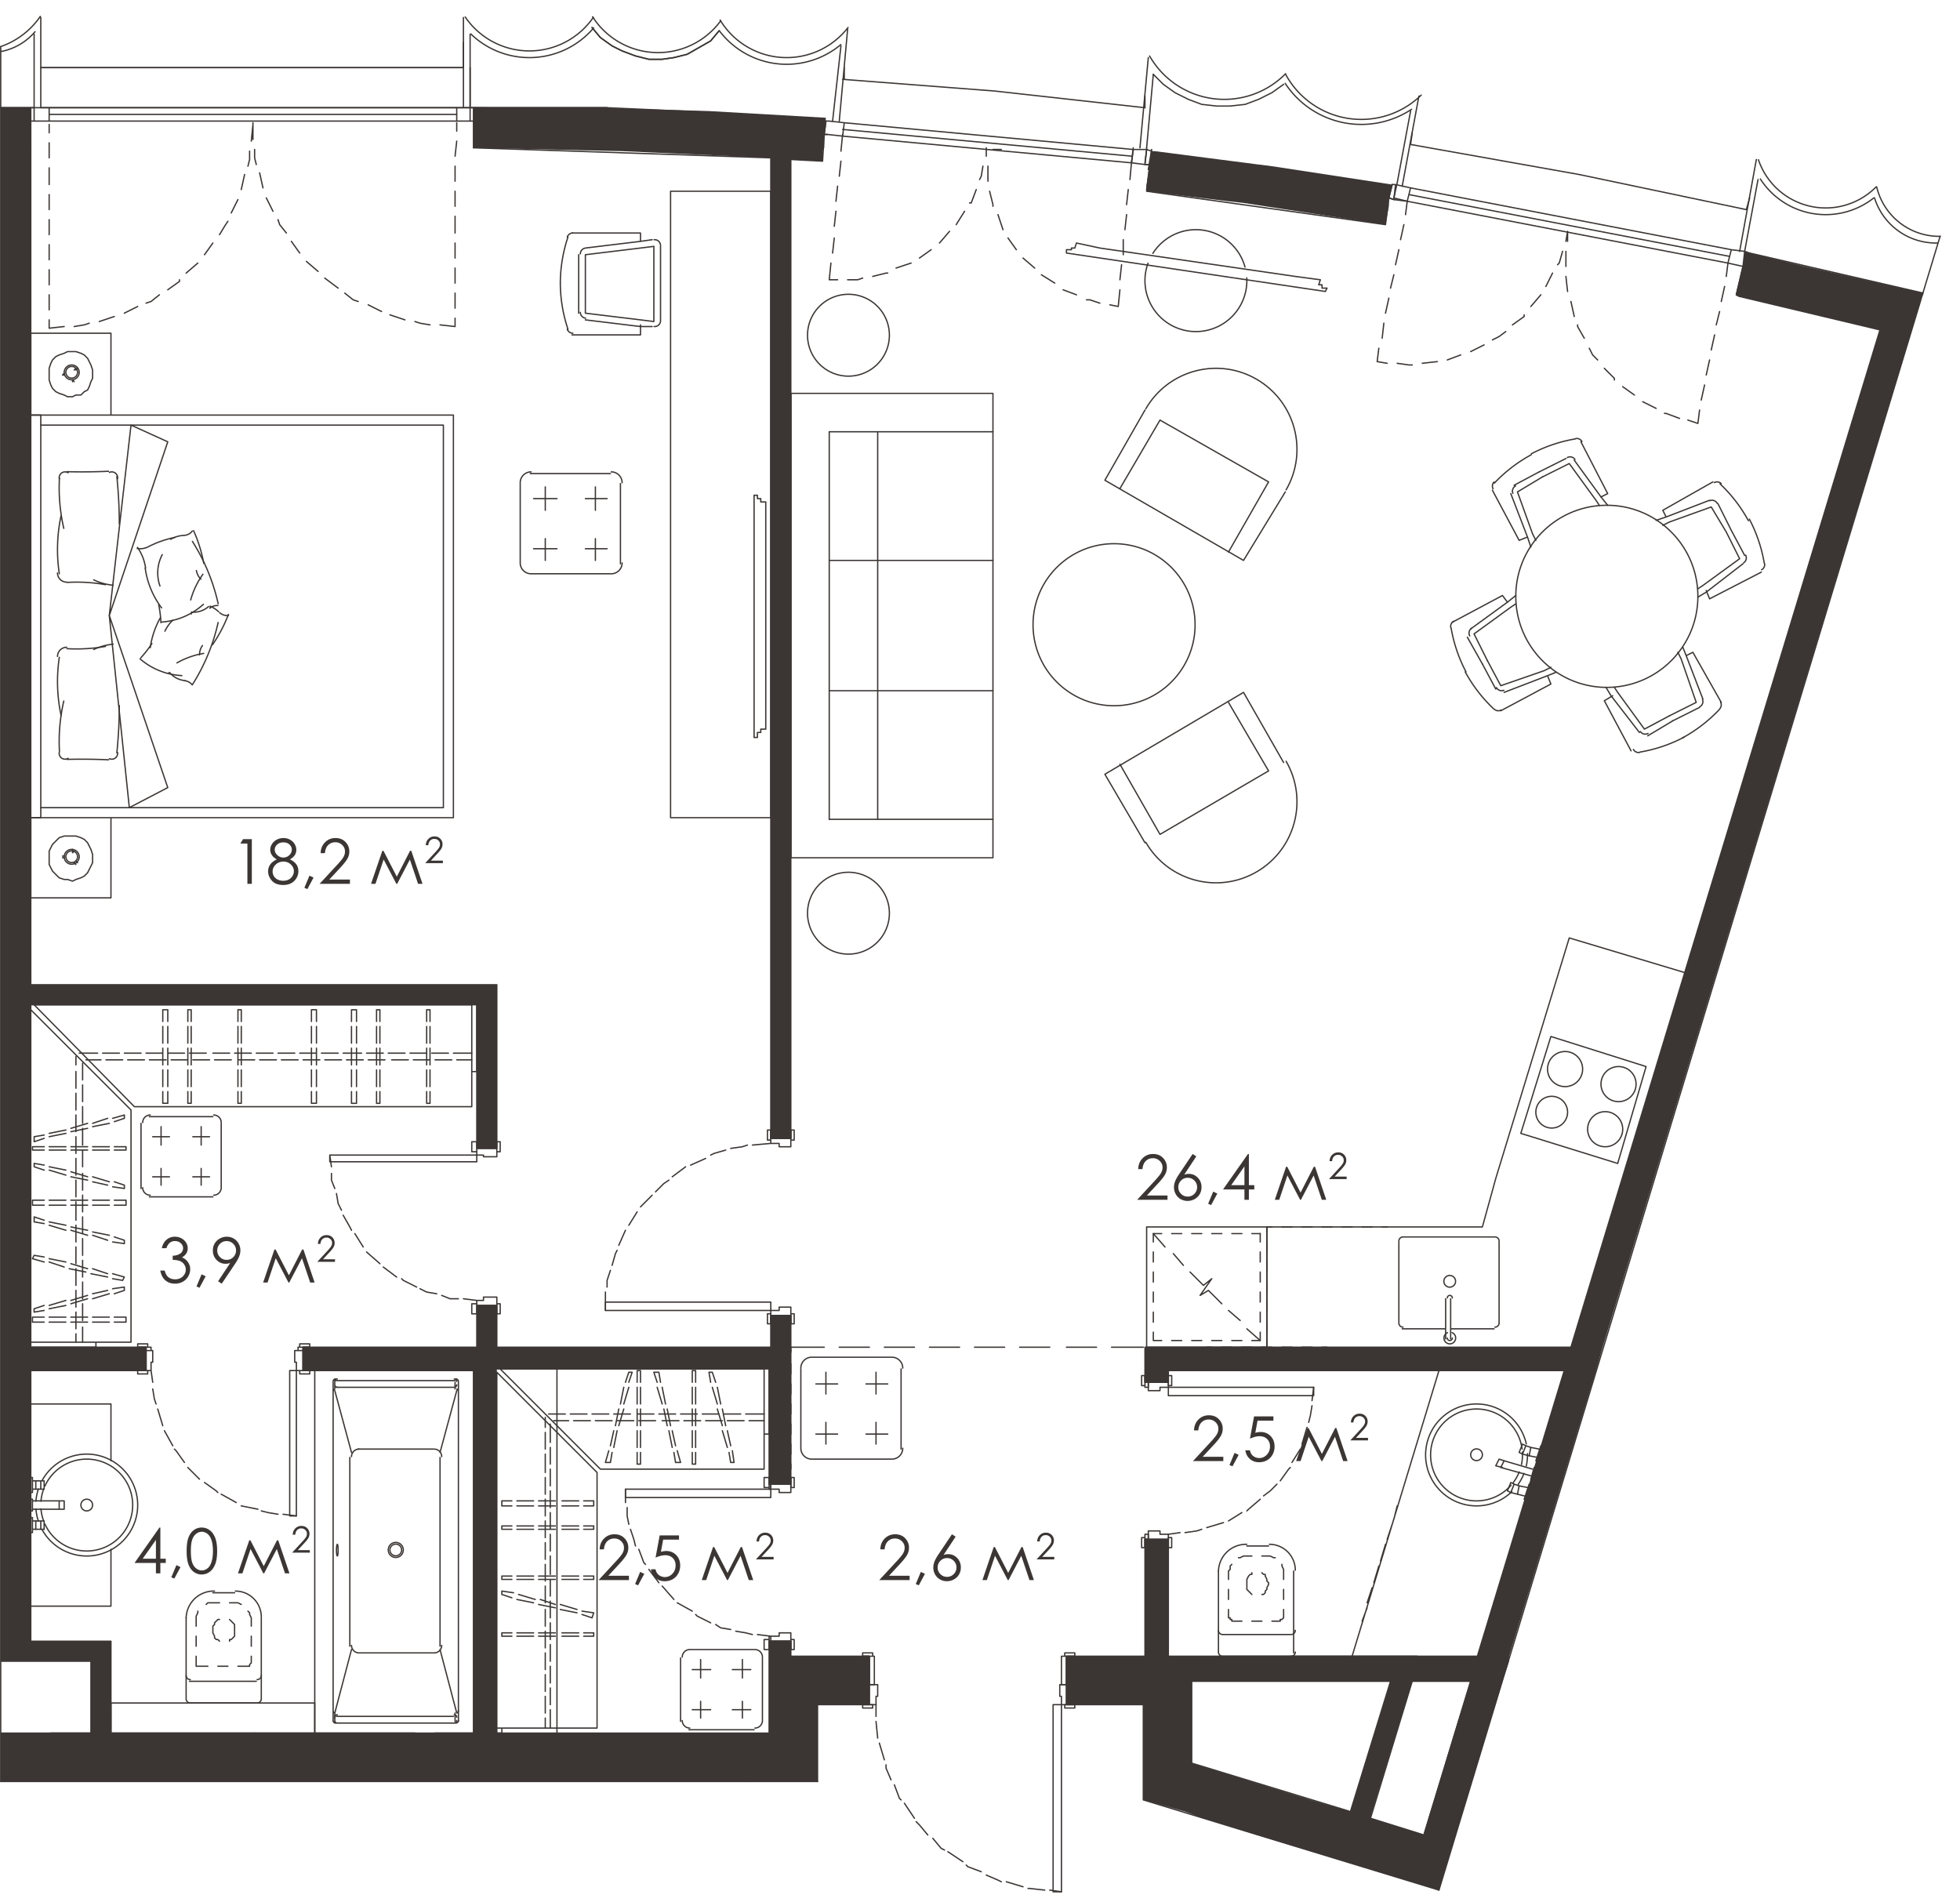 <svg version="1.1" xmlns="http://www.w3.org/2000/svg" xmlns:xlink="http://www.w3.org/1999/xlink" viewBox="904.364 51.544 299.25 290.384"><path fill="none" stroke-width="0" d="M904.364 323.784V51.544h291.152l8.098 26.394-79.996 263.99h-100.662l-.491-18.144h-118.1z"></path><path d="M976.549 70.13v3.982c0 .011.008.019.012.029.005.014.006.029.017.04.007.007.019.007.029.012.012.007.023.017.038.018l46.925 1.657 6.376.383h.006c.052 0 .096-.04.099-.093l.01-.176.058.003v-.913l.044-.705.21-.422V72.17h.339l2.29.255h.004l44.116 4.08 2.04.254.002.001.011.001h.521l-.108.65a.099.099 0 0 0 .098.115c.008 0 .008-.012.016-.014l-.37 2.963a.097.097 0 0 0 .022.075l-.022.178v.002c-.002.011.005.02.008.03.003.015.002.03.011.043a.098.098 0 0 0 .059.034c.002 0 .004.003.006.004h.005l36.467 5.1v.001h.013a.1.1 0 0 0 .1-.085l-.001-.001.023-.186.044.007.51-2.805v-.766l.03-.174.537.18h.005l.014.004 2.039.255 48.964 9.436h.002l2.192.485-.998 4.24a.1.1 0 0 0 .053.112l.51.255.015.003c.003.001.004.004.006.005l21.423 5.1a.1.1 0 0 0 .047-.193l-21.413-5.098-.43-.215.053-.223v.11l.51.256 21.423 5.1-61.465 202.503h-108.137v.067h-.166a.1.1 0 0 0-.1.099v11.566h-100.22V301.95H909.23V70.131h67.32Z" fill="none" stroke-width="0"></path><clipPath id="a"><path fill="none" stroke-width="0" d="M904.364 323.784V51.544h291.152l8.098 26.394-79.996 263.99h-100.662l-.491-18.144h-118.1z"></path></clipPath><g data-name="Layer 1" clip-path="url(#a)"><path d="M521.657 323.03v-6.885h-12.752v-17.853h-13.007l.255-55.344v-.255h18.363v-6.63h-3.06v3.315h-53.05v3.57h34.431v55.344H407.91v-55.344h26.269v-3.57h-26.27V74.112h12.243V67.99h-17.088v233.362h10.202v14.792h-10.202v7.396h118.594v-.51Zm-63.25-6.885h-42.592v-14.792h42.592v14.792Zm34.94 0h-32.645v-14.792h32.645v14.792Zm12.242 0h-9.691v-14.792h9.691v14.792Zm503.705 91.56-4.846.254v6.376h4.846v81.613h-50.753v-81.613h11.987v-6.63h-25.25v6.63h7.142v81.613h-58.404v-81.613h9.946v-6.63H882.03v6.63h5.866v55.344h-51.518v-55.344h11.987v-6.63H829.49v35.96h-13.007v7.396h13.007v51.773h146.903v80.338H805.517v6.631h204.542v32.39H985.32v6.121h34.686v-258.61h-10.712v38Zm-121.4 88.243h-51.517v-19.893h51.518v19.893Zm121.4 87.734H983.28V502.07h26.014v81.613Zm133.131-103.036 13.772 4.336 1.276-4.336.255-.51-3.316-.765-.255.765v.51l-1.785-.51-53.559-16.068-10.711-3.315 7.906-26.524h.255l12.752 3.825 15.047 4.59 1.53-4.59 3.57-11.732.256-1.275 4.08 1.275 17.088 5.101 9.437 2.806 7.396 2.295-5.866 19.638 3.06 1.02.51-1.02 5.866-19.638.766-2.295-9.437-2.806 1.53-5.1 4.081-13.773 6.121 1.785 5.866 1.786.51-1.786.51-1.785 1.02-3.315-6.63-2.296-67.841-20.403-18.108-5.61-1.786 5.61-5.61 19.128-1.53 4.59 14.027 4.081-.766 2.296-.765 2.295-3.57 11.732-.766 2.55-.255.766v.255l-7.906 26.524-1.02 3.315-11.477 37.491-1.275 3.826-12.752-3.826-23.209-7.14V380.16h30.605l2.04-7.141-1.02-.255h-36.216v255.805l19.128 5.866 18.363 5.356 1.786-5.356-19.384-5.866-8.16-2.55 1.274-3.826 33.41-110.177 2.04-6.631 1.021-3.826 11.477-37.49 53.814 16.067 1.53.51Zm-45.142-49.988 3.57-11.732.51-2.295 8.417 2.295-.255 1.02-4.08 13.262-8.162-2.55Zm28.31-5.61-.256 1.274-3.57 11.732-12.752-3.825h-.255l-.255-.255.255-.766 3.825-13.262 13.262 4.081-.255 1.02Zm-36.471-19.384 5.61-19.128 67.841 20.403-.51 2.296-1.02 3.315-4.335 13.772-3.826-1.275-3.57-1.02-13.263-4.08-3.06-1.02-8.161-2.296-7.142-2.296-13.772-4.08-14.792-4.591Zm-57.64 216.53h-.765V501.558l12.752 3.826 21.424 6.63-33.41 110.178Zm475.396-115.024-23.974-7.141 2.805-9.182-3.825-1.02-2.806-1.02-.255 1.02-.255 1.02-2.805 9.182-2.296 7.141v.51l-2.295 7.396-.255.51-1.785-.51-3.316-1.02-2.55-.765-.255.765-.255 1.02v.51l-1.53 4.846 11.476 3.57-.51 2.041 3.06 1.02.256-1.02.765-2.04 1.02-3.57 1.53-4.847v-.51l2.296-7.396.255-.51 1.02.51 35.196 10.457 4.845 1.53-.255 1.02-5.355 17.853-.766 2.04.766.255 1.53.51 9.691 2.806-7.14 23.719-1.02 2.805-8.927-2.805-36.471-10.967-7.651-2.295 1.53-4.591-3.316-1.02-.255 1.02-1.53 4.59-.51 2.296 36.47 10.967 9.182 2.805 10.712 3.316-23.463 77.022 6.376 1.785.765-1.785 23.208-77.022 1.02-3.316.766-2.805 7.396-23.72.765-2.804.255-.51 5.356-17.598.765-2.55.255-1.02.51-1.531-35.195-10.457-1.02-.51h-.001Zm27.544 16.068-5.356 17.597-.255.51-1.275-.51-.765-.255-6.886-2.04 5.61-17.853 8.927 2.55Zm-102.016-12.242 1.02-2.55.255-.766.51-2.55.255-.51-7.396-2.296h-.255l.765-2.295v-.51l3.06-9.692.256-1.02 1.02-3.315.255-.765-.51-.255-77.022-23.464-27.545-8.416-2.55 8.416-16.068 53.048-1.02 3.316-.255.765-14.027 46.417-1.02 2.806v.51l-38.001 124.714-1.275 4.591 12.242 3.826 6.886 2.04.51-2.04 1.275-3.826-14.792-4.59 38-124.715v-.51l1.53.51 45.908 14.027 2.04.51 12.752 3.826 1.02-3.826.255-.51.256-.255h-.51l-2.296-.765-.255-.255v.255l-.255.765v.255l-.255.51-2.295-.51-45.908-14.027-1.275-.51-9.691-2.806 14.027-46.417.255-.765 2.805.765 10.712 3.315 1.02.51 2.04.51 7.652 2.296 1.02.255v-.255l.765-2.296.255-.51-1.02-.51-10.967-3.315-2.805-.765-10.457-3.316 16.067-53.048 76.768 23.464v.255l-.255.765-1.02 3.315-2.04 6.376-.766 3.06-.51 1.276-4.08 13.517-.51 2.04-.256 1.02-.51 1.02-4.59 15.303-1.53 5.1-16.833-5.1-1.02-.255-1.02-.51-7.652-2.295-2.04-.51-.255.51-.766 2.295v.51l1.02.255 16.833 5.1 10.967 3.316-.255.766-4.08 14.027-5.356-1.786-12.752-3.825-1.02 3.825-1.02 3.826h-.256l.255.255 2.55.51.256.255v-.255l.255-.51v-.255l1.02-3.826 5.356 1.786 3.06.765 17.088 5.356h.51l6.631 2.04-1.02 3.06v.256h.255l2.55.765h.256l.255-.765h.255v-.255l.765-3.06.765-2.041h-.765l-17.088-5.356.255-.765 4.336-14.027.255-.766 1.02-3.315 1.53-5.1 4.591-15.303.255-1.02 3.57 1.02 13.518 4.08.765.255v-.255l1.275-4.08 1.786-6.121.765-2.55 8.671 2.55 2.04.765v-.765Zm-13.262-6.376-.255.51-.765 2.55-.255.765-.766 2.55-1.785 6.122-3.57-1.02-3.316-1.02-7.141-2.041 4.08-13.517.51-1.275 4.081 1.275 1.786.51 7.65 2.295h.256l-.51 2.296Zm1.53-5.101-4.08-1.275-9.947-3.06 2.04-6.377 1.02-3.315 11.222 3.315 2.55 1.02-2.805 9.692Zm170.877-164.501-.765 2.04-22.954 76.002-.51 1.53-5.356-1.53-1.02-.51-37.236-11.222-2.55-.765-14.027-4.08-1.276 4.08-.255.765 3.316 1.02.255-1.02.255-.765 2.55.765 37.236 11.222v.51l-.51 1.53-2.295 7.142-.255 1.53 6.63 2.04 2.551.765 7.906 2.296-6.886 22.443-4.335-1.275-3.316-1.02-9.436-2.806-1.02 2.806-.255 1.02-2.04 7.396-15.303-4.59-4.59-1.53-7.652-2.296-12.242-3.826.255-.765.765-2.55 4.846-16.068-3.315-1.02-.255 1.02-4.846 16.068-.765 2.55-7.652-2.55-.765 2.55-.255.765-1.275 3.826 7.651 2.295-.255 1.53-2.295 7.652 6.376 2.04.51-2.04 2.55-7.652 15.048 4.591 3.06.765 13.772 4.336h.255l27.8 8.416 2.55-8.416 2.55-8.161 1.02-3.06 6.632-22.444.765-2.296.255-.765 2.55-8.161.766-2.55.51-1.53 22.953-76.003-6.376-2.04Zm-38.511 127.01h-.255l-14.027-4.336.255-.765 2.295-7.396 4.336 1.275 9.691 3.06-2.295 8.162Zm10.967-36.726-.255.765-2.296-.765-6.886-2.04-4.846-1.53 2.04-7.142.51-1.53 5.612 1.53 8.671 2.55-2.55 8.162ZM144.197 380.16v-18.618h-6.631v11.987H67.94V512.78h6.63v-79.828h66.056v-5.1h-3.825v1.53H74.57v-27.545h12.497V380.16H136.8v23.719h3.825v-8.162h11.732v-7.396h-8.161v-8.161Zm-60.19 18.618h-9.436V380.16h9.436v18.618Zm53.559-67.33h6.63v-23.21h7.907v-7.396h-11.987v-4.845h-3.315v20.148H74.57V262.33h62.23v9.437h3.315v-9.437h17.088v-3.315h-70.39v-17.853H74.57v-57.64h-6.63V323.03h69.626v8.416Zm-62.995-87.48h9.436v15.048h-9.436v-15.048Zm696.005 199.697v-73.962h-10.457v258.611h6.631v-38.51h8.672v-6.632h-4.846v-132.11h13.262v-7.397h-13.262Zm416.48 69.626h-.254l-.255.765v.255l-42.337 139.252-1.275 4.336-14.282-4.336-1.276 4.336-.255.765v.51l18.363 5.611 12.752 3.826 4.591 1.275 1.02.255v-.255l.51-1.275 1.02-3.826-18.363-5.61-1.275-.51.255-.766 1.276-4.336 42.336-139.252v-.255h-.255l-2.295-.765ZM190.36 308.24v15.302h205.308V67.991h-28.055v6.12h23.464v167.817h-18.873v3.316h18.873v70.9H346.19v-15.557h-24.484v-55.343h26.27v-3.316H295.69v-4.846h-3.06v4.846h-18.108v3.316h43.357v55.343h-32.136v15.558H248.51v-70.901h2.04v-3.316h-56.11v29.84h3.316v-26.78h47.437v71.157h-47.437v-20.403h-3.316v5.1h-12.242v7.397h8.161Zm132.366-.766h16.833v13.007h-16.833v-13.007Zm-17.853 0h14.793v13.007h-14.793v-13.007Zm-12.241 8.672v-8.672h9.946v13.007h-9.946v-4.335ZM190.359 380.16v8.161h-7.906v7.396h11.987V410h3.316v-29.84h39.786v55.854h-39.786v-2.04h-3.316v5.1h76.002v-3.57h-29.585V380.16h27.035v12.242h28.564v43.102h-2.04v3.57h2.295v4.846h3.06v-4.846h23.975v-3.57h-23.72v-43.102h13.263V380.16h60.955v55.344h-26.525v3.57h1.786v26.524h3.06V439.33h49.478v52.029h-49.478v-1.786h-3.06v4.846h52.538v127.775h-1.53v6.121h6.12v-255.55H190.36v7.396Zm190.77 0h20.914v52.283H381.13V380.16Zm-81.102 0h10.201v9.181h-10.201v-9.181Zm-28.82 0h25.25v9.181h-25.25v-9.181Zm28.565 98.956v-8.162h-3.06v5.101h-3.571v3.06h3.57v143.078h-1.02v6.121h36.98v-6.12h-32.9V479.115Zm-102.271 0h68.605v-3.06H194.44v146.137h-3.316v6.121h36.981v-6.12H197.5V479.115Zm1159.923 243.563-.51-.255.255-1.02 1.53-4.846 36.981-122.42.255-.254h-.51l-.255-.255-2.295-.51-.255-.255v.255l-.255.51v.51l-37.236 122.42-1.53 4.845-15.558-4.846-1.53 4.846-.255 1.02v.255l16.578 4.846 12.496 3.826 6.887 2.04.51-2.04 1.275-3.826-16.578-4.846ZM1022.046 75.642V225.35h3.06V75.897l4.846.255v-1.53l.255-.51v-2.04l.255-2.551-17.852-1.02-17.853-.51h-18.108v6.12l22.698.51 22.699 1.02Zm72.177 6.886 3.315.51 18.363 2.805.51-2.805v-.765l.255-1.53.255-1.02-18.363-2.806-2.04-.255-15.813-2.04h-.51l-.255 2.04v.255l-.51 2.805v1.02l12.497 1.53 2.296.256Zm-65.036 241.013v-11.732h7.907v-7.396h-11.987v-2.295h-3.316v14.027h-41.572v-55.599h41.572v17.598h3.316v-25.76h-3.061v4.847h-41.827v-6.377h-3.06v6.377h-26.524v3.57h26.014v55.344h-55.344v-14.027h-12.242V260.8h17.598v-3.57h-17.598v-52.284h68.096v21.934h3.06v-24.994h-71.156V67.99h-4.59v237.187h13.772v10.967h-13.772v7.396h124.714ZM887.13 520.942l-6.886-1.02-5.866-1.02v4.336l6.63-1.02 4.592-.766 1.53-.51Zm39.276-1.02v4.59l5.866-1.274 6.886-1.02-12.752-2.296ZM822.86 561.494l-13.007 2.295 13.007 2.295v-4.59Zm256.06-249.685v14.537l6.376 1.786 2.806 1.02 8.16 2.55 27.8 8.417 2.55-8.417 7.142-23.463 1.02-3.06v-.766l13.262-43.612 1.02-3.57 47.183-155.32 1.53-5.101.255-.255V96.3l-18.108-4.08-8.416-2.041-.765-.255v.255l-.255 2.04-1.02 4.081v.255l.51.255 21.423 5.1-47.183 155.32h-65.035v5.356h3.57v-1.785h60.445l-13.262 43.612h-47.182V286.56h-3.571v17.853h-11.987v7.396h11.732Zm49.988-3.57-7.14 23.463-8.162-2.55.255-1.02 6.12-19.893h8.927Zm-42.592 3.57v-3.57h30.35l-6.12 19.893-6.122-1.786-18.108-5.61v-8.927Zm78.808-82.123-4.846 16.833-10.202 33.41-1.02 3.06-1.275 4.081-14.792 48.968-1.786 5.866 72.942 22.188 20.148 5.866 9.692 3.06 42.846 13.008 3.57 1.02 2.806 1.02 7.652 2.296 8.416 2.295 2.805 1.02 8.927 2.806 6.886 2.04 2.805.765.765.255 10.457 3.316 40.296 11.986 3.316 1.02 47.182 14.283 3.06 1.02 4.082 1.275 1.02.255 1.785.51 11.732 3.571 7.906 2.55 1.786.51.255-.51.765-2.55 1.02-3.57.255-.51-1.275-.256-3.826-1.275.255-1.02 4.336-14.282 4.08-13.007v-.255h-.254l-2.296-.766-.765-.255v.255l-.255.766v.255l-4.08 13.007-4.336 14.282-47.183-14.282.51-1.02 3.57-11.987 12.243-40.297 40.551 12.242 1.02.51 5.611 1.53-.51 1.786.51.255 2.295.765h.255l.256-.765.255-.255.51-1.786.51-1.53v-.51l-40.807-12.242-2.04-.765-7.651-2.04-17.343-5.356-1.02-.255-2.04-.765-7.652-2.296-1.02-.255v.255l-.765 2.296-.255.765 1.02.255 17.598 5.356 7.396 2.04-.255.765-12.242 40.297-3.57 11.986-40.297-11.986-10.457-3.316v-.255l.255-.765.766-2.04 1.785-6.121.51-1.276v-.765l-7.906-2.295-4.591-1.53-5.101-1.53.255-1.02.255-1.02.51-.766.255-1.275 11.477-37.746 7.651 2.295 1.02.51 1.02.255 7.652 2.296 2.04.51.255-.51.765-2.296v-.255l-1.02-.51-7.651-2.295-3.57-1.02-27.035-8.162-1.02-.255-2.04-.765-7.651-2.295-1.02-.255v.255l-.766 2.295-.255.765 1.02.255 27.035 8.162-.256 1.02-11.476 37.746-9.437-2.806-2.805-.765-56.11-17.087-24.228-7.397.255-.51 11.477-38.256 3.57 1.02 11.987 3.57 3.06 1.021 11.223 3.316 1.02.51 1.02.255 7.651 2.295 2.04.51.255-.51.766-2.295v-.255l-1.02-.51-11.478-3.316.51-1.02 1.02-3.57v-.256h-.254l-2.296-.765h-.51v.765h-.255v.255l-1.02 3.57-11.987-3.57-3.57-1.02-3.571-1.02-37.746-11.477.255-1.02.255-.51 1.275-4.59v-.256h-.255l-2.295-.765h-.255l-.255.765-.255.255-1.275 4.591-.256.51-1.785-.51-1.02-.255-1.785-.765-7.907-2.296-1.02-.255v.255l-.765 2.296-.255.765 1.275.255 1.785.51 2.806 1.02 37.746 11.477-.255 1.02-11.732 38.256v.51l-2.296 7.397-1.785 5.865-72.941-22.188-18.874-5.866 14.793-48.968 1.275-4.08 13.517 4.08 1.02.51 1.02.255 7.907 2.296 1.785.51.255-.51.765-2.296v-.255l-1.02-.51-13.517-4.08-10.712-3.06 10.202-33.411 4.846-16.833 55.088 16.833 6.887 2.04-6.377 20.658v.255h.256l2.295.766h.51l.255-.766v-.255l6.376-20.658.51-2.04-55.088-16.833-9.692-2.805 35.706-117.319 1.02-3.57 13.007 3.57h.765l4.08 1.275 3.316.765 14.793 4.336.51.255v-.255l1.275-4.336.255-.765.255-1.275h-.51l-12.242-3.57-7.906-2.296-20.148-5.356-1.786 5.356-.51 2.296-1.02 3.57-35.705 117.319-1.02 2.805Zm166.796 156.34 7.907 2.295 1.785.765 4.335 1.276-1.785 6.12-.765 2.04-6.886-2.04-7.141-2.295 2.55-8.161Zm-15.557-4.08 3.57 1.02 5.101 1.53-.255 1.53-2.55 8.161-.766 2.296-8.67-2.806.254-1.02.765-2.295 2.55-8.417Zm-9.692-3.061 3.57 1.275 3.061.765-.255 1.02-2.55 8.417-.765 2.295-8.162-2.295-7.65-2.296.254-1.02.255-1.02 3.061-9.947 9.181 2.806Zm-69.88-14.793 1.785-5.866 55.853 17.088-.255.765-2.805 9.947-.51 1.02-3.57-1.02-42.592-13.007-9.692-3.06 1.786-5.867Zm50.242-81.868-.765 2.806-.51 1.02.255.255 2.55.51.255.255v-.255l.255-.51v-.255l.256-1.02.765-2.806 9.181 2.806 19.383 5.866 1.02.255 1.02.255 7.652 2.55 1.02.255v-.255l.765-2.55.255-.255-1.275-.255-19.383-5.866-8.926-2.806-2.806-.765-24.484-7.396-6.886-2.04 41.317-136.447 20.403 6.121h.51l6.631 2.04 14.027 4.336.765.255v-.255l1.276-4.335.51-2.04h-.51l-20.148-6.122-3.061-1.02-8.416-2.55-.51-.255-14.793-4.336-6.12-1.785-.51-.255v.255l-.766 1.785-1.275 4.336.51.255 8.671 2.55-.255 1.02-41.316 136.447-.765 2.04 24.483 7.396-.255.765Zm69.371 20.149 7.396 2.295 1.02.255v-.255l.766-2.295v-.51l-1.02-.255-2.04-.766.254-.765 41.062-135.426 18.618 5.61.51.256 6.886 2.04 14.027 4.08.51.256v-.255l1.53-4.08.51-2.041-.51-.255-18.873-5.611-2.805-1.02-10.202-3.06-.51-.256-14.537-4.336-6.121-1.785-.765-.255v.255l-.51 1.785-1.276 4.336.51.255 9.947 3.06-.255 1.02-41.062 135.427-2.295-.765-1.02-.255v.255l-.255.765-.255.765-.255.766v.51h.51l.51.255Zm98.956 26.779-53.049-16.068-1.02-.255-1.02-.255-7.651-2.55-1.02-.255v.255l-.766 2.55-.255.255 1.275.255 52.794 16.068 12.752 3.826 1.02-3.826 41.061-135.682 17.343 5.356 19.383 5.866 2.04.51v-.51l1.786-5.866-17.088-5.356-3.06-.765-11.477-3.57h-.51l-14.538-4.591-6.376-1.785-.51-.255v.255l-.51 1.785-1.53 4.59h.765l11.477 3.571-.255.765-41.062 135.682Zm-811.03-8.672h-40.55v-12.497h40.551V67.99h-12.497v6.12h7.906v164.757h-79.317v3.06h18.618v31.37h3.315v-31.115h57.384v58.914h-57.384v-3.57h-3.315v3.57h-20.148v15.048h-6.886v7.396h92.324v-3.06Zm-63.25 0h-15.3v-12.497h15.302v12.497Zm19.638 0h-16.577v-12.497h16.577v12.497ZM194.44 201.887v3.06h67.586v-3.06H197.5V74.11h8.927v-6.12h-36.981v6.12h24.994v127.776Zm101.251 8.161V74.112h15.302V67.99h-36.725l-.255 6.12h18.618v127.776h-3.316v3.06h3.316v5.101h3.06Zm215.764-1.02h3.06V74.112h15.813V67.99h-43.102v6.12h24.23v134.917Zm267.537 30.095v-2.806h-3.57V74.112h19.638V67.99h-43.102v6.12h20.403v150.22h-18.107v11.986h-41.572v3.06h66.31v-.254Zm-6.12-2.806v.51h-16.068v-9.691h16.068v9.181Zm36.47 3.06v33.921H786.39v3.57h22.698v23.974H795.06v15.303h-9.946v-15.303H763.69v15.303h-31.625v-39.276h30.35v-3.571H728.75v27.8h-11.477v7.396h7.396v15.047h35.45v3.06h10.457v-3.06h126.5v-7.396h-20.148v-10.967h20.148V67.991h-34.175v6.12h29.585v127.776h-29.33v3.06h29.33v52.283h-29.33v3.571h29.33v41.317h-18.618v14.027h-60.955V260.8h26.27v-3.57h-26.78v-52.284h26.78v-3.06h-29.84v34.43h-3.316v3.06h3.315Zm-27.289 76.768h-15.302v-12.242h15.302v12.242Zm27.034 0h-10.201v-11.732h10.201v11.732Zm-130.58 4.336v-11.987h8.671v-7.397h-30.86v-61.72h18.363v-3.06h-18.363V74.112h28.055V67.99h-32.646v239.993h19.894v12.497h-19.894v3.06h26.78v-3.06Zm608.27 239.482 14.283-47.182 1.02-3.06 16.068-53.049 1.785-5.866-60.444-18.108-3.57-1.275-14.793-4.336-2.55-.765-3.316-1.02-1.02-.255-2.04-.765-11.477-3.57-7.907-2.296-1.785-.51-.255.51-.765 2.295-1.02 3.57-.255.766 1.275.255 3.06 1.02-.255.765-2.55 8.672-.51 2.04 8.416 2.55 9.182 2.806-.255.51-12.497 41.317-5.101-1.53-12.497-3.826-1.276 3.825-.51 1.53-.51 2.04v.256h.256l2.295.765h.255l.255-.765.255-.255.51-2.04.51-1.53 5.101 1.53 2.04.765 7.907 2.295 11.221 3.316 1.02.255 1.786.765 3.315.765-.255 1.02-.255.51-1.275 4.59v.256h.255l2.295.765h.255l.255-.765v-.255l1.53-4.59v-.51l1.786.51 1.02.254v-.255l.255-.51.255-1.02.255-.765.255-.765-1.275-.255-10.967-3.316-7.906-2.295.255-.765 12.497-41.317.255-.51.765-2.805.765-2.551 1.53-5.1 60.445 18.107 18.873 5.866-16.067 53.048-24.484-7.396-1.02-.51-1.02-.255-7.907-2.295-1.785-.51-.255.51-.765 2.295v.255l1.02.51 24.484 7.396 10.711 3.06-14.282 47.183-55.089-16.577-6.886-2.04 5.611-17.853v-.255h-.255l-2.55-.766h-.255l-.255.766v.255l-5.356 17.853-.765 2.04 55.088 16.577 9.692 3.061-38.001 125.225-14.027-4.336-1.276 4.336-.51 1.275 18.618 5.61 1.786-5.61.255-1.275 38-125.225 1.02-3.06Zm-56.618-127.265-1.53 5.101-.765 2.55-8.672-2.55-6.12-2.04 2.805-8.672 14.537 4.336-.255 1.275Zm-563.64-59.934v7.396h4.591v34.175h3.316V380.16h27.8v11.732h20.913v48.458h-48.713v-2.04h-3.316v5.61h78.043v178.273h-25.504v6.121h30.094v-255.55H666.52Zm56.62 16.067h-17.853v-8.671h17.853v8.671Zm26.014 48.458h-19.128v-60.7h19.128v60.7Zm-225.2 54.069v-5.101h-3.061v135.936h-6.632v6.121h36.981v-6.12h-27.289V494.417h71.666v-3.06h-71.666Zm105.076 102.526V491.358h-6.376v3.06h3.315v127.775h-6.886v6.121h36.98v-6.12H629.03v-28.31Zm0-139.507v-3.06h-18.363v-47.948h5.866V380.16h19.893v-7.396H414.03v255.55h32.645v-6.12H418.62V494.417h68.351v-20.403h-3.06v17.343h-65.29v-52.284h39.53v-3.57h-39.53v-27.545h12.241v-27.8h89.774v55.345h-38.51v3.57h1.785v10.967h3.06v-10.967h33.92v20.149h3.061v-4.846h29.585v-3.316h-29.33v-47.69h83.143v47.692h-29.84v3.316h51.519Zm-201.227-49.478h-9.182V380.16h9.182v24.739Zm104.311-8.416v3.825h-8.416V380.16h8.416v16.323Zm77.788-16.833v16.833h-70.902v-19.894h70.902v3.06Z" fill="#3b3634" stroke-width="0"></path><g fill="none" stroke="#3b3634" stroke-linecap="round" stroke-linejoin="round" stroke-width=".198"><path d="M1166.012 316.361c.068.02.238-.345.382-.817.143-.471.204-.87.137-.89-.068-.021-.239.345-.382.816-.143.472-.204.871-.137.891m-210.149-29.036c-.07 0-.127.4-.127.893s.057.893.127.893.128-.4.128-.893-.058-.893-.128-.893m184.012-15.047-.765 2.295h-.255l.765-2.295h.255m-1.531 5.101.51-1.786h-.255l-.51 1.786h.255m-4.335-2.806-.765-.255-.51 1.02 1.02.255m4.08-1.785-1.02-.255.51-1.275.765.255"></path><path d="m1136.814 273.553-.51-.255.51-1.275.51.255m1.786 1.785-1.276-.255.255-1.275 1.276.255m-1.275 4.081-4.591-1.276.51-1.02 4.335 1.275m-2.04 2.551-.765-.255-.51 1.275 1.02.255"></path><path d="m1135.54 278.144-.511-.255-.51 1.275.51.255m2.551-.765-1.276-.255-.255 1.275 1.02.255m.255.765.765-2.295-.255-.255-.765 2.295.255.255m-228.261-3.57v2.295h.255v-2.295h-.255m0 5.1v-1.785h.255v1.785h-.255m4.336-1.53h.765v1.275h-1.275m-3.061-3.06h.765v-1.275h-.765m.765 1.275h.51v-1.275h-.51m-1.275 1.275h.51v-1.275h-.51m0 4.336h4.08m.001 0v-1.276m0 0h-4.08m.509 3.061h.765m0 0v1.275m0 0h-.765m.765-1.275h.51m274.952 64.721a7.013 7.013 0 1 0-5.532-1.68m-43.863-71.653a7.01 7.01 0 0 0 .14-1.9m-225.696 10.512v1.275"></path><path d="M1136.755 272.77a7.014 7.014 0 1 0-1.679 5.532m.301-.368a7.01 7.01 0 0 0 .94-1.658m-225.213 8.754h-.51m-1.276-1.275h.51m0 0v1.275m0 0h-.51m-.255.51v-2.295m1.973-4.365a7.017 7.017 0 0 0-.418 1.86m-1.555 2.505h.255m1.899.978a7.014 7.014 0 1 0 0-5.781m-.598 3.482c.053.636.194 1.262.417 1.86m-1.718-.539v2.295m0 0h-.255m249.685 27.417a.893.893 0 1 0-1.785 0 .893.893 0 0 0 1.785 0m-2.806-27.417-15.047 49.478m15.557-49.733 17.598 5.356m-17.104-5.34a.383.383 0 0 0-.477.255m.222-.51a.383.383 0 0 0-.477.255m11.46 14.521-10.967-3.315m.206.049a1.148 1.148 0 0 0-1.431.765m.97-10.761 17.088 5.101m-17.326-5.594a.383.383 0 0 0 .255.477m-.017-1.004-.255.51m-.145.51a.383.383 0 0 0-.348.272m.238-.017-.51 9.947"></path><path d="M1159.003 312.957a1.148 1.148 0 1 0-2.296 0 1.148 1.148 0 0 0 2.296 0m-3.061-26.142.255-.765m-1.02 11.222-8.416 27.544m27.544-33.666-15.047 49.479m15.031-49.749a.383.383 0 0 0-.255-.478"></path><path d="M1174.544 291.134a.383.383 0 0 0-.255-.477m-5.899 10.646a1.148 1.148 0 0 0-.765-1.431m5.932-8.228a.382.382 0 0 0 .477-.255m.016-.239-.255.256m.239 1.004a.383.383 0 0 0-.14-.42"></path><path d="M1173.795 291.406v.765l-5.356 8.416m.001.766-8.417 27.544m-18.873 6.631 17.853 5.356m-17.582-5.85a.383.383 0 0 0 .255.477m-.51-.477a.383.383 0 0 0 .255.477m17.072-5.849-10.712-3.316m-.716-1.48a1.148 1.148 0 0 0 .765 1.431m-5.915 8.211 17.088 5.1m-17.104-5.338a.382.382 0 0 0-.477.254m-.017.749v-.51m.016-1.259a.383.383 0 0 0 .14.42"></path><path d="m1141.405 334.763.255-.765 5.1-8.417m12.004 15.031a.383.383 0 0 0 .477-.255m-.221.51a.383.383 0 0 0 .476-.255m-.699-10.999a1.148 1.148 0 0 0 1.432-.766m-.988 11.255a.383.383 0 0 0-.255-.477m.017 1.004v-.51m.655-.766a.383.383 0 0 0 .349-.271m-.494.272.255-9.947m-.51 9.947-.255.765m-193.321-51.901a.893.893 0 1 0-1.785 0 .893.893 0 0 0 1.785 0m8.671-25.632v51.774m-.51-52.029h-18.362m18.617.128a.383.383 0 0 0-.382-.383m.637.383a.383.383 0 0 0-.382-.383m-14.92 10.712h11.477m1.275 1.148c0-.634-.514-1.148-1.148-1.148m2.933-9.437h-17.852m17.98 0a.383.383 0 0 0 .382-.382m-.255-.383v.51m.51.894a.383.383 0 0 0-.255-.362m0 .234-2.55 9.436"></path><path d="M965.937 288.218a1.148 1.148 0 1 0-2.295 0 1.148 1.148 0 0 0 2.295 0m7.906-24.612v-.51m-2.295 10.967v28.82m-16.323-40.297v51.774m.638-52.284a.383.383 0 0 0-.382.383m.127-.383a.383.383 0 0 0-.383.383m3.954 10.329c-.634 0-1.148.514-1.148 1.148m-2.551-10.967c0 .211.172.382.383.382m-.383-.765v.51m0 .532a.383.383 0 0 0-.255.361m.255-.127 2.55 9.436m-2.55-9.692v-.51m2.296 10.967v28.82m16.067 11.732h-18.362m18.235 0a.383.383 0 0 0 .382-.383m-.128.383a.383.383 0 0 0 .384-.383m-15.303-10.329h11.477m.127 0c.634 0 1.148-.514 1.148-1.148m1.785 10.839h-17.852m18.362.128a.383.383 0 0 0-.382-.383m.127 1.021v-.51m.255-.788a.383.383 0 0 0 .255-.36m-.255.382-2.55-9.691m2.295 9.691v.766m-18.363.382c0 .211.172.383.383.383m-.638-.383c0 .211.172.383.383.383m2.422-11.86c0 .634.515 1.148 1.149 1.148m-3.316 9.437a.383.383 0 0 0-.382.382m-.001.638v-.51m-.255-1.148c0 .162.103.306.256.36"></path><path d="M955.48 313.85v-.766l2.55-9.691m179.804 32.645 16.068-53.048 23.464 7.14-16.068 53.05-23.464-7.142m-200.971-41.317h3.315m4.081 3.699a3.953 3.953 0 0 0-3.953-3.954m3.953 4.081v12.497m-.638.51a.638.638 0 0 0 .638-.637m-.765.637h-10.202m-.51-.637c0 .352.285.637.638.637m-.638-.51v-12.497"></path><path d="M977.159 316.145V260.8H952.42v55.344m-9.181.001h24.483m-24.101-8.161a.638.638 0 0 0 .638-.638m-.765.893h-10.202m-.51-.893c0 .352.285.638.638.638m.892-2.551v-1.02m0-1.53v-1.53m0-1.531v-1.275m2.551-2.295h-.766l-.255.255m-1.275 1.02v.255l-.255.51v.255m2.551-2.295h1.02m1.53 0h.765m2.551 2.295-.256-.51v-.255l-.255-.255m-1.02-1.02-.51-.255h-.51m2.551 2.295v1.275m0 1.531v1.53m0 1.53v1.02l-.256.255v.255h-1.785m-1.53 0h-1.53m-1.531 0h-1.785v-.51m2.551-4.846v-.255m3.315 0v-.765l-.255-.255-.255-.255-.255-.255m-1.53 0h-.255l-.255.255-.255.255v.255l-.255.255v.51m3.315 0v.255m-3.315 0v.255l.255.51v.256l.255.255h.255l.255.255m1.53 0v-.255h.255l.255-.255.255-.255v-.766m245.859 40.934a.893.893 0 1 0-1.785 0 .893.893 0 0 0 1.785 0m-55.344-67.841a.893.893 0 1 0-1.785 0 .893.893 0 0 0 1.785 0M918.5 281.332a.893.893 0 1 0-1.786 0 .893.893 0 0 0 1.786 0M958.286 67.99h-47.693m-1.02 0h-5.1m175.722 6.377-.765 6.12m-170.367-6.376v-6.12h-4.59m174.957 6.12v.256m.255 3.06.51-3.06M976.649 67.99h-66.056m-1.02 0h-5.1m6.12-6.12h64.526m21.933 6.12 17.088.766m65.035-.766-22.954-2.55-23.208-1.785m137.977 19.893-25.504-5.356-25.76-4.59m-2.04 5.865 2.04-10.966m51.009 21.423 2.04-10.967m-116.809-4.59h1.276m21.933 2.04.255-2.04m-2.04-.256-.255 2.04m-80.083-8.161H976.65m-.001 0v6.121m141.037 5.356-.51 2.296 2.04.51m-.765-2.296 2.55-13.772m-41.316-5.865-1.275 13.771m2.04-11.221 1.53 1.53 1.786 1.275 2.04 1.02 2.04.765 2.296.255h2.04l2.296-.255 2.04-.765 2.04-1.02 1.785-1.275m.315-1.515a13.135 13.135 0 0 0 20.698 3.156M976.139 67.99V56.77m-1.02-2.552V67.99h1.02m56.364 2.04 1.275-14.026m-38.934-1.893a11.86 11.86 0 0 0 19.558.606"></path><path d="m994.757 55.749 1.275 1.53 1.785 1.275 1.53.765 2.04.765 2.041.51h2.04l1.786-.255 2.04-.51 1.785-1.02 1.786-1.02 1.275-1.53m.027-.049a12.88 12.88 0 0 0 18.572 2.143"></path><path d="M976.25 56.729a12.88 12.88 0 0 0 18.75-.92m177.837 20.121a10.839 10.839 0 0 0 17.98 4.14m-18.297-4.173-2.55 14.027"></path><path d="M1173.13 78.868a11.859 11.859 0 0 0 17.304 2.91M975.119 58.044v3.826m144.863 9.946-.255 1.785m51.263 9.947.51-1.785M1033.268 61.87v1.785m45.907 4.335v-1.785m1.275-3.315-1.02 11.221m.456-14.012a13.135 13.135 0 0 0 20.763 2.697m-.061 1.48a13.9 13.9 0 0 0 19.293 3.952m-144.488-14.09a11.86 11.86 0 0 0 19.56.058m36.53 15.834 1.275-11.476m-38.001-2.805 1.275 1.53 1.785 1.275 1.53.765 2.04.765 2.041.51h2.04l1.786-.255 2.04-.51 1.785-1.02 1.786-1.02 1.275-1.53m.173-1.656a11.86 11.86 0 0 0 19.529 1.143m157.054 24.341a9.82 9.82 0 0 0 9.924 7.535M976.649 67.99h-.51m-66.566 0h-.51m1.53 0V54.218m-1.02 2.551V67.99h1.02m-6.212-9.303a12.115 12.115 0 0 0 6.134-4.638m214.571 192.479a.893.893 0 1 0 1.268 1.257.893.893 0 0 0-1.268-1.257M904.473 67.99h92.58m-86.46-6.12h64.526m-63.25 7.14h62.23m-30.35 1.02h1.02m-35.706 0h3.826m59.934 0h3.826m-.51 0v-8.16m0 6.12h-66.566m64.525 0v2.04m-62.229 0v-2.04m-2.296-6.12v8.16m64.525 0h-62.23m293.042 117.064-1.02-27.544-5.611 28.82 6.631-1.276m-7.341-6.847a.893.893 0 0 0 1.468-.564m-5.765-9.793a27.668 27.668 0 0 0-2.863 7.148"></path><path d="M1194.818 163.291a24.868 24.868 0 0 0-2.319 8.6m-2.021 5.219a.892.892 0 0 0 1.014 1.284m4.771-16.234a1.403 1.403 0 0 0-1.75.936m8.72.714a8.8 8.8 0 0 0-3.078-.081m-2.688 16.591a91.432 91.432 0 0 0-6.036-1.898m7.672 1.441a71.286 71.286 0 0 0 2.45-6.784"></path><path d="M1196.323 162.326a25.128 25.128 0 0 0 5.733 1.382m.684-26.468a27.674 27.674 0 0 0-1.59 7.532"></path><path d="M1201.393 142.528a24.866 24.866 0 0 0-2.85 8.44m5.633-14.326a.893.893 0 0 0-1.557.505m-4.279 13.962a1.403 1.403 0 0 0 .935 1.75m3.919.571a8.798 8.798 0 0 0 2.604 1.644m-1.114-.45a25.12 25.12 0 0 0-5.532-2.035m-8.014 40.626-.255-.765v-.51l-.51-.51-.255-.51-.51-.51-.51-.255-.765-.255-.51-.255-.766.255h-.51l-.765.255-.51.51-.255.51-.51.51-.255.51v2.041l.255.51.51.51.255.51.51.255.765.51h1.785l.766-.255.51-.255.51-.51.255-.51.51-.51v-.766l.255-.51"></path><path d="M1188.843 193.088a1.148 1.148 0 1 0-2.296 0 1.148 1.148 0 0 0 2.296 0"></path><path d="M1188.588 193.088a.893.893 0 1 0-1.786 0 .893.893 0 0 0 1.786 0m-1.786-.383h-.255m.255.255-.51-.255"></path><path d="m1188.077 192.45.256-.255v.255m-.256 1.53.256.256m-.511-.256.255.256m-258.1-75.237-8.927 26.524 3.316-29.075 5.61 2.55"></path><path d="m929.977 171.792-8.927-26.27 3.06 29.33 5.867-3.06m-8.906-4.412a.893.893 0 0 0 1.241-.966m-8.21-7.834a27.669 27.669 0 0 0-.664 7.67"></path><path d="M913.419 151.908c-.444 2.96-.35 5.976.277 8.902m-.28 5.58a.893.893 0 0 0 1.343.934m-.212-16.955c-.775 0-1.403.628-1.403 1.402m8.496-1.875a8.798 8.798 0 0 0-2.968.816m2.262 16.836a91.448 91.448 0 0 0-6.336-.064m7.606-1.004c.247-2.395.373-4.802.376-7.21m11.142-3.164a29.966 29.966 0 0 0 3.945-9.512m-11.803 5.383c.62-.68 1.184-1.406 1.69-2.173m2.556 4.486-.002-.002m-4.359-2.147a10.584 10.584 0 0 0 6.378 2.55"></path><path d="M930.248 154.21a3.443 3.443 0 0 0 2.45 1.253m.962.587a1.658 1.658 0 0 0-1.159-.578m3.953-11.177-.004-.003m-5.71 1.938a5.996 5.996 0 0 0-1.197 1.68m-.708-2.028a13.138 13.138 0 0 0-1.533 4.55m9.506-.447a22.051 22.051 0 0 0 2.431-4.633m-1.504-.419a4.462 4.462 0 0 0-1.292-.839"></path><path d="M937.901 145.079c.365.34.863.496 1.357.428m-3.797 5.796a12.36 12.36 0 0 0-4.08 1.45"></path><path d="M935.276 150.105c-.297.414-.455.91-.454 1.418m2.854-7.797a29.971 29.971 0 0 0-3.932-9.517m-4.806 12.409a17.747 17.747 0 0 0-.34-2.732m4.985 1.39h-.003m-4.477 1.238a10.584 10.584 0 0 0 6.315-2.705"></path><path d="M933.591 144.996c.952.094 1.9-.212 2.618-.846m1.421-.152a1.657 1.657 0 0 0-1.227.41m-5.353-10.811c-1.374.28-2.703.744-3.954 1.377m2.041 1.252a5.993 5.993 0 0 0-.35 4.785m-2.258-2.749a13.134 13.134 0 0 0 2.505 6.09m-3.718-9.069c.567.097 1.15.009 1.663-.25"></path><path d="M926.593 138.282a7.268 7.268 0 0 0-1.237-3.164m10.119 2.441a22.057 22.057 0 0 0-1.555-4.997m-1.424.722a4.463 4.463 0 0 0-2.068.592m2.03-.596a1.657 1.657 0 0 0 1.263-.656m1.619 6.602a12.368 12.368 0 0 0-1.86 3.912"></path><path d="M934.344 138.648c.083.502.322.965.682 1.323m-20.449 10.608c1.97.118 3.945.003 5.887-.342m-1.964-41.695v-.51l-.255-.765-.255-.51-.255-.51-.51-.51-.51-.256-.766-.255h-1.275l-.51.255-.765.256-.51.255-.51.51-.255.51-.255.765v1.785l.255.765.255.51.51.51.51.255.765.255.51.256h.765l.51-.256h.765l.51-.51.51-.255.256-.51.255-.765.255-.51v-.765"></path><path d="M916.46 108.414a1.148 1.148 0 1 0-2.296 0 1.148 1.148 0 0 0 2.295 0"></path><path d="M916.204 108.414a.893.893 0 1 0-1.785 0 .893.893 0 0 0 1.785 0m-2.04.383h-.255l.255-.255m1.53 1.275-.255-.255v.255m.511-1.785.254-.255m-.51.255.255-.255m6.364 16.855a.893.893 0 0 0-1.242-.966m-7.633.874a27.666 27.666 0 0 0 .664 7.67m-.406-1.974a24.868 24.868 0 0 0-.277 8.901"></path><path d="M914.76 123.722a.893.893 0 0 0-1.344.934m-.272 14.364c0 .774.628 1.402 1.403 1.402m4.125-.344a8.8 8.8 0 0 0 2.969.817m-7.043-17.333c2.112.052 4.226.03 6.336-.064m1.646 8.022a71.208 71.208 0 0 0-.376-7.21m-1.74 16.498a25.123 25.123 0 0 0-5.887-.341m3.923 42.037v-.51l-.255-.766-.255-.51-.255-.51-.51-.51-.51-.255-.766-.255h-1.785l-.765.255-.51.51-.51.51-.255.51-.255.51v2.041l.255.51.255.51.51.51.51.51.765.255h.51l.765.255.51-.255.765-.255.51-.255.51-.51.256-.51.255-.51.255-.51v-.765"></path><path d="M916.46 182.376a1.148 1.148 0 1 0-2.296 0 1.148 1.148 0 0 0 2.295 0"></path><path d="M916.204 182.376a.893.893 0 1 0-1.785 0 .893.893 0 0 0 1.785 0m-2.04-.127h-.255m.255.255h-.255"></path><path d="m915.694 181.484-.255.255v-.51m.511 1.785.254.255m-.51 0 .255.255m254.531 46.417 60.7 18.363-4.337 14.792-45.907-14.027-10.456-19.128m-.51.255-14.793 48.968 14.537 4.336 10.457-33.92-10.202-19.384"></path><path d="m1154.922 279.93 9.692 2.805.255-.766-9.692-2.805m-245.604-74.217h66.82v15.558h-51.517l-15.303-15.558m9.437 51.518v.765h-10.202v-.765h15.558v-35.45l-15.558-15.558v51.008m67.586-51.518v10.202h.765v-10.202m-9.437 0h-.765m55.089-124.204h-15.302v95.64h15.302v-95.64M980.22 261.056v54.324h15.302v-39.021l-15.303-15.303m40.807-.51v15.302h-24.994l-15.303-15.302h40.297m-9.436 0h.764m9.437 0v9.947h-.765M980.22 315.38h9.946m-9.181 0v.765h-10.202m9.437 0v-.765m222.65-188.475-1.53-.255-17.853 58.914 1.53.255"></path><path d="m1202.36 128.435 58.914 17.853-16.833 56.109-58.914-17.853m6.886 155.32 9.692 2.805-3.571 11.987-32.39-9.947 3.57-11.731 9.947 3.06m-123.695-218.57v-5.866 70.902h-30.86v-70.902h30.86m-17.597 5.866v59.17m40.933 3.506c3.416 5.917 10.98 7.944 16.897 4.528 5.916-3.415 7.943-10.98 4.528-16.897m-21.552 12.433-6.12-10.456 21.168-12.497 6.12 10.711"></path><path d="m1091.927 158.785 6.121 10.457-16.578 9.691-6.12-10.712m25.377-41.891c3.415-5.916 1.388-13.48-4.528-16.896-5.917-3.416-13.482-1.388-16.897 4.528m-.127.191-6.12 10.712 21.168 12.242 6.376-10.457"></path><path d="m1091.927 135.831 6.121-10.711-16.578-9.437-6.12 10.457m36.98 172.917.765-2.04m0-.765.766-2.296m.255-.765.765-2.55m.255-.765.765-2.55m.255-.766.765-2.295m.255-.765.51-2.04m17.598 5.355-.51 2.04m-.255.765-.765 2.296m-.255.765-.765 2.55m-.255.766-.51 2.55m-.255.765-.766 2.296m-.255.765-.765 2.04m-9.181 0h-19.383m9.436 0 13.262-43.612m-9.436 0h19.383m9.181 0-13.262 43.612m-32.135-65.545v18.362m-9.181 0h46.417m9.181 0 1.786-5.355m4.59-14.793 11.222-36.98-17.853-5.356-11.221 36.725-2.04 7.397h-32.9m-187.201-123.95h-1.53v61.465h1.53m0-59.935h61.465v58.404h-61.465m10.712 99.721v-8.671h-12.242v30.86h12.242v-8.672m270.088-186.18-47.183 155.32m-1.02 3.571-13.262 43.612m-1.02 3.826-7.141 23.463m16.067 4.336 16.068-53.048m1.02-3.06 15.047-50.244m1.021-2.806 36.726-120.888m-16.323-4.082-47.183 155.32m-1.02 3.571-13.262 43.612m7.906 31.625 16.068-53.048m1.02-3.06 15.047-50.244m1.021-2.806 36.726-120.888m-27.545 181.588-1.02-.51m1.02.765v-.255m-1.02 3.06-1.02-.254m1.02.254.255-.51.765-2.295m22.954 6.631 1.275.255m-1.275 0v-.255m-1.02 3.316 1.275.255m-1.275-.255.255-.765.765-2.296m13.517 3.826-13.517-4.08m-22.954-6.887-25.249-7.65m-1.02 3.06 25.249 7.65m22.954 7.142 43.612 13.262m-75.747-81.358 61.974 18.873m3.826-2.04-64.78-19.638m-26.78 30.349h-65.035m3.571 3.571h60.444m-162.97-58.914h-71.157m0 3.06h68.096m44.887 52.283h-41.827m.001 3.316h41.571m3.316-3.316v.51m54.068 4.846v-1.02m.51 1.02h-.51m3.571 0v-1.02m0 1.02h-3.061m-.51 23.974v1.275m.51-1.275h-.51m3.571 0v1.275m0-1.275h-3.061m-.51-29.33v5.356m0 23.974v17.853m3.571 0V286.56m0-23.974v-1.785m-173.683 41.317V260.8m0-3.57v-52.283m0-3.06V74.11m112.983 178.275v1.275m3.061-1.275v1.275m0-1.275h-3.061m0-27.035v-1.275m3.061 1.275v-1.275m0 1.275h-3.061m0-149.708V225.35m0 27.035v4.845m3.061 0v-4.845m0-27.035V75.897M980.22 226.88v-1.02m-3.061 1.02v-1.02m0 1.02h3.06m.001 23.975v1.275m-3.061-1.275v1.275m0-1.275h3.06m.001 6.375v-6.376m0-23.974v-24.993m-3.061 3.06v21.934m0 23.974v6.375m-26.524 0h1.02m-1.02.51v-.51m0 3.571h1.02m-1.02 0v-3.06m-23.974-.511h-1.275m1.275.51v-.51m0 3.571h-1.275m1.275 0v-3.06m50.498-.511h-26.524m-23.974 0h-17.598m0 3.571h17.598m23.974 0h26.014m253 103.291 8.161-26.524-26.524-8.161-8.161 26.524 26.524 8.161M952.42 311.554v4.59m-9.181.001h-31.115m9.181 0v-4.59h31.115"></path><path d="m1136.56 224.585 14.792 4.591 4.335-14.792-14.537-4.591-4.59 14.792m-57.64 101.761 45.142 13.773m7.141 1.785 102.782 31.115m-4.336-8.927-91.815-28.054m-117.828-9.436v-1.02m-7.141 1.02h7.141m-10.712 0v-1.02m0 1.02h3.571m-3.571-2.551v2.55m10.712.001v-1.02m10.456-255.552-.255 2.041m49.988 2.551-.255 2.04m-49.988-.51.255-4.08h.51m48.713 8.671.51-4.081h-.765m37.746 3.06-.51 2.04m55.089 8.417-.51 2.04m-55.089-6.376.51-4.08.765.255m53.304 10.202-1.02 4.335.51.255m1.02-4.59h-.51m-54.579-6.377-36.471-5.1m-49.478-4.591-4.845-.255m-3.061-.255-45.397-1.53M1198.024 96.3l-26.524-6.121M1030.462 70.03l-26.779-1.53-27.034-.51m214.744 33.92-21.424-5.1m-91.049 215v14.536m-57.129-21.933v11.732m7.396 7.396v-11.732m100.741-7.396h-44.122m-18.618 0h1.275m-1.275 4.336v-4.336m0 7.397h1.275m-1.275 0v-3.061m-30.095-4.336h-1.02m1.02 4.336v-4.336m0 7.397h-1.02m1.02 0v-3.061m-7.906 3.061h7.906m30.095 0h11.732m7.396-7.397h-3.57m-3.571 0h-11.987m-30.095 0h-11.986m-3.316-26.269v-1.02m.255 1.02h-.255m3.316 0v-1.02m0 1.02h-3.061m-.255 23.974v1.275m.255-1.275h-.255m3.316 0v1.275m0-1.275h-3.061m-.255-41.572v17.598m0 23.974v3.06m3.316-.765v-2.295m0-23.974V257.74m-48.458 3.061v55.344m12.751 0v-55.599m-84.927 62.995h114.258m3.06-7.396h-41.572m-3.57 0h-55.344m0-14.027h-12.242m12.242 14.027v-14.027m282.207-81.847c.661-2.289.957-4.668.875-7.049m-.752-.879-9.947-2.805-.255 1.275 7.906 3.316"></path><path d="M1201.813 215.02a.893.893 0 0 0-.518-1.08m.555 1.209-1.276 4.336m-7.396-7.907 7.651 3.316-1.275 4.335m-9.946-2.805 1.53-5.61 2.04.764m-4.59 4.591 1.785-5.61m1.23-.699a.893.893 0 0 0-1.193.572m1.238-.384 1.785.765m6.877 15.891a22.568 22.568 0 0 0 3.111-6.383m-3.993 6.778c.368.11.764-.03.985-.343m-1.113.38-9.947-2.806.255-1.275 8.671 1.53m-.04-.271a.893.893 0 0 0 1.023-.622m.038.128 1.274-4.335"></path><path d="m1190.118 222.035 8.161 1.53 1.275-4.336m-9.946-2.805-1.53 5.356 2.04.255m-1.53-5.866-1.53 5.356m.291-.127a.893.893 0 0 0 .688 1.131m-.215.271 1.786.255m-192.046-83.908H985.32m-1.53-1.658c0 .916.742 1.658 1.658 1.658m-1.658-1.53v-12.242m1.658-1.785c-.916 0-1.658.742-1.658 1.657m1.53-1.403h12.242m1.785 1.403c0-.915-.742-1.658-1.657-1.658m1.402 1.786v12.242m-1.402 1.53c.915 0 1.657-.742 1.657-1.658m-2.295-2.168h-3.315m1.53 1.786v-3.316m-9.437 1.53h3.57m-1.784 1.786v-3.316m9.436-6.121h-3.315m1.53-1.785v3.57m-9.437-1.785h3.57m-1.784-1.785v3.57m110.177 109.413v.765m0 1.53v1.53m0 1.53v1.53m0 1.531v1.53m0 1.53v1.53m0 1.531v1.53m0 1.53v.765m-9.181 0h.765m1.53 0h1.53m1.531 0h1.53m1.53 0h1.53m1.531 0h1.53m1.53 0h1.53m1.531 0h.764m9.182-18.362h-.765m-1.531 0h-1.53m-1.53 0h-1.53m-1.53 0h-1.53m-1.53 0h-1.531m-1.53 0h-1.53m-1.531 0h-.765m-41.827-121.4h-24.994m24.994 59.17h-24.994m24.994-39.531h-24.994M1055.966 157h-24.994m107.176-36.025a22.57 22.57 0 0 0-5.627 4.33m-.054-.161a.893.893 0 0 0-.138 1.034m-.105.217 4.08 7.651 1.275-.51-2.55-6.631m.727-1.17a.893.893 0 0 0-.404 1.128m.188-1.233 3.825-2.04m-.51 10.456-.51-1.02-2.296-6.376 3.826-2.296m-1.785 10.712-.51-1.53m7.32-14.985a22.57 22.57 0 0 0-6.727 2.274m7.717-1.865a.893.893 0 0 0-.936-.459m.786.498 4.081 7.906-1.02.51-4.08-5.611"></path><path d="M1144.824 121.69a.893.893 0 0 0-1.162-.29m-.217.149-4.08 2.04m9.181 5.101-.51-.765-4.08-5.61-4.081 2.04m9.946 4.335-1.02-1.275m5.941 38.958a22.57 22.57 0 0 0 6.727-2.273m-7.717 1.864a.894.894 0 0 0 .937.46m-1.297-.243-4.08-7.651 1.274-.765m-.255 0 4.336 5.61m.151-.14a.893.893 0 0 0 1.163.29m-.039.361 3.826-2.296m-8.926-5.1.51.765 4.08 5.61 3.826-2.04m-9.692-4.335.765 1.275"></path><path d="M1161.24 164.205a22.573 22.573 0 0 0 5.627-4.33m.053-.095a.893.893 0 0 0 .139-1.033"></path><path d="m1167.164 158.785-4.336-7.651-1.02.51 2.55 6.63m-.471 1.171a.893.893 0 0 0 .404-1.128m-.442 1.233-4.081 2.04m.765-10.456.51 1.02 2.296 6.63-4.081 2.041m2.04-10.456.51 1.275m-33.729 2.492a22.573 22.573 0 0 0 4.33 5.627m.094.053a.893.893 0 0 0 1.034.139"></path><path d="m1133.499 160.06 7.651-4.08-.51-1.276-6.631 2.55m-1.17-.726a.893.893 0 0 0 1.128.404m-1.233-.187-2.04-3.826m10.456.511-1.02.51-6.631 2.295-2.04-3.826m10.456 1.785-1.275.51m-14.73-7.32a22.567 22.567 0 0 0 2.274 6.726m-1.864-7.717a.893.893 0 0 0-.46.937"></path><path d="m1126.103 146.543 7.65-4.08.766 1.02-5.611 4.08"></path><path d="M1129.049 147.46a.892.892 0 0 0-.29 1.162m-.361.216 2.295 4.081m5.101-9.181-.765.51-5.61 4.08 2.04 4.08m4.335-9.946-1.275 1.02m39.213-5.941a22.57 22.57 0 0 0-2.273-6.727m1.864 7.717a.893.893 0 0 0 .46-.936m-.498 1.297-7.906 4.08-.51-1.275m0 .255 5.61-4.335m.115-.152a.892.892 0 0 0 .29-1.162m-.149.038-2.04-3.825m-5.102 8.926.766-.51 5.61-4.08-2.04-4.081m-4.336 9.946 1.276-.765m6.44-10.908a22.577 22.577 0 0 0-4.33-5.627m.161-.054a.893.893 0 0 0-1.034-.138m-.217-.105-7.651 4.335.51 1.02 6.63-2.55m1.171.472a.893.893 0 0 0-1.128-.405m1.233.443 2.04 4.08m-10.456-.765 1.02-.51 6.376-2.295 2.295 3.826m-10.711-1.785 1.53-.51M1028.167 258.76h12.242m1.785 1.659c0-.916-.742-1.658-1.658-1.658m1.404 1.785v12.242m-1.404 1.53c.916 0 1.658-.742 1.658-1.658m-1.785 1.658h-12.242m-1.53-1.658c0 .916.742 1.658 1.658 1.658m-1.658-1.53v-12.242m1.658-1.786c-.916 0-1.658.743-1.658 1.658m2.295 2.423h3.316m-1.786-1.785v3.316m9.437-1.531h-3.316m1.531-1.785v3.316m-9.182 6.121h3.316m-1.786 1.53v-3.316m9.437 1.786h-3.316m1.531 1.53v-3.316M991.075 87.741a22.573 22.573 0 0 0-1.164 7.007m1.912-7.629a.893.893 0 0 0-.846.61"></path><path d="M991.696 87.119h10.457v1.275l-8.416 1.02m.038.004a.893.893 0 0 0-.804.889m-.255.127v4.336m9.437-5.356-8.416 1.02v4.336m10.456 0v-5.611l-2.04.255m3.06 5.356v-5.611m0-.128a.893.893 0 0 0-.981-.888m-.294-.004-1.785.255m-12.241 6.415a22.57 22.57 0 0 0 1.169 7.006m-.104-.003c.122.364.463.61.847.609m-.128.255h10.457v-1.53m0 .254-8.416-1.02m-.766-1.147c0 .459.348.843.805.888m-1.06-.761v-4.59m9.437 5.61-8.416-1.02v-4.59m10.456 0v5.866l-2.04-.255m3.06-5.611v5.866m-.981.76a.892.892 0 0 0 .981-.888m-1.275.892h-1.785m-28.055-31.114v1.275m0 1.53-.255 2.296m0 1.53v2.295m0 1.531v2.295m0 1.53v2.55m0 1.531v2.295m0 1.53v2.296m0 1.53v2.295m0 1.531v1.275m-30.859-31.115v2.55m.255 1.531v1.275l.255 1.02m.51 1.275.51 2.295m.51 1.531 1.02 2.04m.766 1.275.254.765 1.02 1.276m.766 1.275 1.275 1.785m1.02 1.275 1.785 1.53m1.02 1.021 2.04 1.53m1.02.765 1.276 1.02.765.255m1.53.51 2.04 1.02m1.276.511 2.295.765m1.53.255.766.255 1.53.255m1.53 0 2.295.255M911.869 70.54v1.276m0 1.53v2.296m0 1.53v2.55m0 1.531v2.295m0 1.53v2.296m0 1.53v2.295m0 1.531v2.295m0 1.53v2.295m0 1.53v1.276l2.295-.255m1.53-.001 1.53-.254.766-.255m1.53-.255 2.295-.765m1.53-.511 2.04-1.02m1.276-.51.765-.255 1.275-1.02m1.276-.765 1.785-1.275v-.255m1.02-1.02 1.785-1.53m1.02-1.276 1.276-1.785m1.02-1.275.765-1.276.51-.765m.51-1.275 1.02-2.04m.51-1.53.51-2.296m.51-1.275.255-1.02v-1.275m.256-1.531.255-2.55m134.151 5.611-.255 2.805m-.255 1.531-.255 2.295m0 1.53-.255 2.295m-.255 1.531v2.295m-.256 1.53-.255 2.296m.001 1.53-.256 2.55m-20.148-24.229v1.276m.255 1.53v2.295m.255 1.531.51 2.04v.255m.766 1.275.765 2.295m.765 1.276 1.275 1.785m1.02 1.275 1.785 1.53m1.021 1.021 2.04 1.275m1.275 1.02 2.04.765m1.531.765h.51l1.53.51m1.531.255 1.274.255m-42.081-26.269-.255 2.55m0 1.531-.255 2.295m-.255 1.53-.255 2.296m0 1.53-.255 2.295m0 1.786-.255 2.295m-.255 1.531-.256 2.55h1.276m1.53 0h1.53l.765-.255m1.531-.255 2.04-.51h.255m1.275-.766 2.295-.765m1.276-.765 1.785-1.275m1.275-1.02 1.53-1.785m1.02-1.021 1.276-2.04m.765-1.275h.255l.765-2.04m.51-1.531.255-.51.255-1.53m.51-1.53V74.11m113.238 17.6-.255 2.04m-.255 1.53-.51 2.295m-.255 1.53-.51 2.04m-.255 1.531-.51 2.295m-.255 1.531-.51 2.295m-.255 1.53-.51 2.296m-.255 1.53-.255 2.04M1143.7 86.864v1.53m-.255 1.53v2.295m0 1.531.255 2.295m.51 1.53.51 2.296m.51 1.275v.255l1.02 1.785m.766 1.53.51 1.02.765.766m1.02 1.275 1.53 1.53v.255m1.276 1.02 1.785 1.275m1.275 1.021 2.04 1.02m1.276.765h.255l2.04.765m1.275.255 1.53.51m-44.377-33.92-.255 2.04m-.255 1.53-.51 2.296m-.255 1.53-.51 2.295m-.255 1.531-.51 2.04m-.255 1.53-.51 2.295m-.255 1.53-.255 2.296m-.511 1.53-.254 2.04 1.53.256m1.53 0 1.786.255h.51m1.53-.255 2.295-.255m1.53-.255 2.04-.765m1.531-.511 2.04-1.02m1.276-.765 1.02-.51 1.02-.765m1.02-1.02 1.785-1.275v-.255m1.021-1.276 1.53-1.785m.765-1.275 1.02-2.04m.765-1.276.255-.255.51-1.785m.51-1.53.255-1.53m-56.874 60.062c0-6.832-5.538-12.37-12.37-12.37s-12.369 5.538-12.369 12.37 5.538 12.369 12.37 12.369 12.37-5.538 12.37-12.37m-46.673-44.121a6.249 6.249 0 1 0-12.497 0 6.249 6.249 0 0 0 12.497 0m123.439 39.786c0-7.677-6.223-13.9-13.9-13.9s-13.899 6.223-13.899 13.9 6.223 13.9 13.9 13.9 13.9-6.224 13.9-13.9m-123.44 48.458a6.249 6.249 0 1 0-12.497 0 6.249 6.249 0 0 0 12.497 0m142.313 60.062 9.436 3.06m.971 1.226a1.148 1.148 0 0 0-.765-1.432m.559 1.736-2.805 9.437m-1.226.46a1.148 1.148 0 0 0 1.431-.765m-1.735 1.07-9.437-2.806m-.461-1.736a1.148 1.148 0 0 0 .765 1.432m-1.07-1.226 2.806-9.436m1.736-.971a1.148 1.148 0 0 0-1.431.765m.971 2.501 2.55.765m-1.02-1.785-.765 2.55m7.651 1.02-2.55-.765m1.53-1.02-.765 2.55m-8.417 2.551 2.55.765m-1.785.765.765-2.55m6.887 3.57-2.55-.765m.764 1.53.765-2.55m-260.651-39.021h9.692m1.275.893c0-.634-.514-1.148-1.148-1.148m1.148 1.275v9.947m-1.148 1.02c.634 0 1.148-.514 1.148-1.148m-1.275 1.403h-9.692m-1.021-1.403c0 .634.514 1.148 1.148 1.148m-1.402-1.02v-9.947m1.403-1.275c-.634 0-1.148.514-1.148 1.147m1.53 2.168h2.55m-1.275-1.53v2.806m7.397-1.276h-2.55m1.274-1.53v2.806m-7.396 4.845h2.55m-1.275 1.276v-2.55m7.397 1.274h-2.55m1.274 1.276v-2.55m74.473 73.451h9.946m1.274 1.147c0-.633-.513-1.147-1.147-1.147m1.147 1.275v9.692m-1.147 1.02c.634 0 1.148-.514 1.148-1.148m-1.275 1.403h-9.947m-1.02-1.403c0 .634.514 1.148 1.148 1.148m-1.403-1.02v-9.692m1.403-1.275c-.634 0-1.148.514-1.148 1.147m1.531 1.913h2.805m-1.531-1.53v2.806m7.652-1.276h-2.806m1.53-1.53v2.806m-7.65 4.845h2.805m-1.531 1.276v-2.55m7.652 1.274h-2.806m1.53 1.276v-2.55m76.742-218.985a7.779 7.779 0 0 0-14.07-2.088m-.739 1.503a7.779 7.779 0 1 0 15.078 2.238m-69.614 163.262v.766m0 1.784v1.531m0 1.53v1.53m0 1.531v1.53m0 1.53v1.53m0 1.531v1.53m0 1.53v.765m161.723 73.267a7.779 7.779 0 1 0-7.307-2.217m-42.128-74.903a7.779 7.779 0 1 0-2.217 7.306m.978-1.135a7.777 7.777 0 0 0 .895-1.668m.343-1.131a7.786 7.786 0 0 0 .183-1.885m-227.354 5.403a7.786 7.786 0 0 0-.372 1.856m-.001 1.182a7.79 7.79 0 0 0 .373 1.857m.607 1.37a7.779 7.779 0 1 0 0-7.635m108.666-113.375h.51v-.764h.51v-.51h.765V128.18h-.765v-.51h-.51v-.51h-.51v36.98m160.42 33.156-8.926 29.585 11.732 3.57 8.926-29.584-11.732-3.571m-4.591 41.827 2.296.765m.765 0 2.55.765m.765.255 2.296.765m.765.255 2.55.765m.765.255 2.55.765m.766.255 2.295.766m.765.255 2.55.51m.766.255 2.295.765m.766.255 2.55.765m-27.545-7.396 2.04.765m.766 0 2.55.765m.765.255 2.296.765m.765.255 2.55.765m.766.255 2.295.766m.765.255 2.55.765m.765.255 2.296.51m.765.255 2.55.765m.765.255 2.55.765m-27.799 11.732-1.275-1.02m-.765-.255-2.295-1.275m-.51-.511-2.296-1.275m-.764-.51-2.041-1.275m-.765-.255-1.53-1.02-.255.765 1.53.765m.765.255 2.04 1.53m.766.255 2.295 1.276m.51.509 2.295 1.276m.765.51 1.275.765.255-.51m2.041-5.611-1.53-.51m-.766-.255-2.55-.765m-.765-.255-2.55-.765m-.765-.255-2.296-.765m-.765-.255-1.53-.51-.255.765 1.53.51m.765.255 2.55.51m.765.255 2.296.765m.765.255 2.55.765m.765.255 1.53.51.256-.51m-3.316-15.302-.51 1.275m0 .765-.765 2.55m-.255.766-.765 2.295m-.255.765-.765 2.55m-.255.766-.765 2.295m-.255.765-.766 2.55m0 .766-.765 2.295m-.255.765-.765 2.55m-.255.766-.765 2.55m-.255.765-.765 2.295m-.255.766-.765 2.55m-.255.765-.51 2.295m-.255.766-.766 2.55m-.255.766-.51 1.274m13.262-40.551-.51 2.295m-.255.765-.765 2.55m-.255.766-.765 2.295m-.255.766-.765 2.55m-.255.765-.765 2.295m-.255.765-.766 2.55m.001.765-.766 2.551m-.254.51-.766 2.55m-.254.766-.766 2.55m-.255.765-.765 2.296m-.255.765-.765 2.55m-.255.765-.51 2.296m-.256.765-.765 2.55m16.068-30.859-1.785-.256m-.765 0h-2.55m-.766 0-2.55-.255m-.766.001-2.55-.256m-.765 0h-1.785v-.765l1.785.255m.765 0h2.55m.766.256h2.55m.765 0 2.55.254m1.021 0h1.53v.765m6.376-.765.51-1.53m.255-.765.765-2.295m0-.766.765-2.55m.255-.765.766-2.295m.255-.766.51-1.785.51.255-.51 1.53m-.255.766-.51 2.55m-.255.765-.766 2.295m-.255.766-.765 2.55m-.255.766-.51 1.53-.51-.256m4.081 1.276.51-1.53m.255-.766.765-2.295m.255-.765.765-2.55m0-.766.765-2.55m.255-.765.51-1.53h-.51l-.51 1.53m-.255.765-.765 2.295m-.255.765-.765 2.55m-.255.766-.51 2.55m-.255.51-.51 1.786h.51m-15.813 17.087-1.53-.765m-.51-.51-2.296-1.275m-.764-.51-2.041-1.275m-.765-.256-2.295-1.275m-.511-.51-1.53-.765-.255.51 1.275.765m.765.51 2.296 1.276m.51.255 2.295 1.53m.766.255 2.04 1.275m.765.51 1.53.765.255-.51m1.785-5.611-1.53-.51m-.765-.255-2.295-.765m-.765-.255-2.55-.765m-.766-.256-2.55-.51m-.765-.254-1.53-.51v.51l1.53.51m.765.254 2.295.766m.765.255 2.55.765m.766 0 2.295.765m.765.255 1.785.51v-.51m26.27-7.906v-1.53m0-1.02.255-2.55m0-.766.255-2.55m0-.765v-2.55m.255-.766v-1.785l.51.255v1.53m0 .765-.255 2.55m0 1.021v2.55m-.255.765v2.55m0 .766-.255 1.53h-.51m-4.846-1.275.51-1.53m.255-.765.765-2.55m.001-.766.764-2.295m.256-.765.764-2.55m.256-.766.51-1.53-.51-.255-.51 1.785m-.256.51-.765 2.55m-.255.766-.765 2.55m-.255.766-.765 2.294m-.255.766-.255 1.53.51.255m-26.524 26.269-1.53-.51m-.765-.255-2.551-.765m-.765-.255-2.296-.765m-.765-.255-2.55-.51m-.765-.255-1.53-.51-.256.51 1.53.51m.766.255 2.55.765m.765.255 2.55.765m.766 0 2.295.765m.766.255 1.53.51.255-.51m1.53-6.121-1.53-.765m-.511-.51-2.295-1.275m-.765-.255-2.04-1.276m-.765-.51-2.04-1.275m-.766-.51-1.53-.765-.255.51 1.53.765m.51.51 2.295 1.275m.766.511 2.04 1.275m.765.255 2.295 1.53m.511.255 1.53.765.255-.51m-.51 2.04h-1.786m-.765 0-2.55-.255m-.765 0-2.55-.255m-.766 0h-2.55m-.765-.255h-1.785l.255-.51h1.53m.765 0 2.55.255m.765 0h2.55m1.021.255h2.55m.765 0 1.53.255v.51m-254.784-63.25h2.805m.765 0h2.55m.765 0h2.55m.766 0h2.55m.766 0h2.55m.765 0h2.55m1.021 0h2.55m.765 0h2.55m.766 0h2.55m.766 0h2.55m.765 0h2.55m.765 0h2.55m.766 0h2.805m.765 0h2.55m.766 0h2.55m.765 0h2.55m.766 0h2.55m.765 0h2.806m-58.914 1.021h2.295m.765 0h2.55m.766 0h2.55m.765 0h2.55m.766 0h2.55m.765 0h2.55m.766 0h2.55m1.02 0h2.55m.766 0h2.55m.766 0h2.55m.765 0h2.55m.765 0h2.55m.766 0h2.55m.765 0h2.55m1.021 0h2.55m.765 0h2.55m.766 0h2.55m.765 0h2.296m-53.049 19.128-1.53-.51m-.765 0-2.55-.766m-.765 0-2.55-.765m-.765-.255-2.551-.51m-.765-.255-1.53-.255v.51l1.53.51m.765 0 2.55.765m.765.255 2.55.51m.766.256 2.295.51m.765.255 1.785.255v-.51m.255-5.866h-1.785m-.765 0h-2.55m-.765 0h-2.55m-.765 0h-2.551m-.765 0h-1.786v.51h1.786m.765 0h2.55m.765 0h2.55m.766 0h2.55m.765 0h1.786v-.51m-7.651-13.773v1.276m0 1.02v2.55m0 .765v2.55m0 .766v2.55m0 .765v2.55m0 .765v2.551m0 .765v2.55m0 .766v2.805m0 .766v2.55m0 .765v2.55m0 .766v2.55m0 .766v2.55m0 .765v2.55m0 .765v1.275m1.02-42.591v2.55m0 .766v2.55m0 .765v2.55m0 .765v2.55m0 .766v2.55m0 1.02v2.55m0 .766v2.55m0 .765v2.55m0 .766v2.55m0 .765v2.55m0 .766v2.55m0 .766v2.55m0 1.02v2.295m6.375-34.175-1.53.51m-.765.255-2.55.51m-.765.255-2.55.51m-.765.255-2.551.51m-.765.255-1.53.51v-.765l1.53-.255m.765-.255 2.55-.51m.765-.255 2.55-.765m.766 0 2.295-.765m.765 0 1.785-.51v.51m5.866-2.295v-1.786m0-.765v-2.55m0-.765v-2.55m0-.766v-2.55m0-.765v-1.786h.766v1.786m0 .765v2.55m0 .765v2.55m0 .766v2.55m0 .766v1.785h-.766m4.336 0v-1.786m0-.765v-2.55m0-.765v-2.55m0-.766v-2.55m0-.765v-1.786h-.51v1.786m0 .765v2.55m0 .765v2.55m0 .766v2.55m0 .766v1.785h.51m-10.202 20.913-1.53-.51m-.765-.255-2.55-.51m-.765-.255-2.55-.51m-.765-.255-2.551-.51m-.765-.256-1.53-.51v.765l1.53.256m.765.255 2.55.765m.765 0 2.55.765m.766 0 2.295.765m.765.255 1.785.255v-.51m.255-6.121h-1.785m-.765 0h-2.55m-.765 0h-2.55m-.765 0h-2.551m-.765 0h-1.786v.765h1.786m.765 0h2.55m.765 0h2.55m.766 0h2.55m.765 0h1.786v-.765m17.597-14.792v-1.786m0-.765v-2.55m0-.765v-2.55m0-.766v-2.55m0-.765v-1.786h-.51v1.786m0 .765v2.55m0 .765v2.55m0 .766v2.55m0 .766v1.785h.51m11.477 0v-1.786m0-.765v-2.55m0-.765v-2.55m0-.766v-2.55m0-.765v-1.786h-.765v1.786m0 .765v2.55m0 .765v2.55m0 .766v2.55m0 .766v1.785h.765M923.6 252.64h-1.785m-.765 0h-2.55m-.765 0h-2.55m-.765 0h-2.551m-.765 0h-1.786v.765h1.786m.765 0h2.55m.765 0h2.55m.766 0h2.55m.765 0h1.786v-.765m-.256-6.121-1.785-.51m-.765 0-2.295-.765m-.765 0-2.55-.766m-.765-.255-2.551-.51m-.765-.255-1.53-.255-.256.51 1.786.51m.765 0 2.295.766m.766.255 2.55.51m.765.255 2.55.51m.765.255 1.53.255.255-.51m0 2.041-1.53.51m-.765 0-2.55.764m-.765 0-2.55.765m-.765.256-2.551.51m-.765.255-1.53.255v-.51l1.53-.51m.765 0 2.55-.766m.765.001 2.55-.766m.766-.254 2.295-.51m.765-.256 1.785-.255v.51m34.685-28.564v-1.786m0-.765v-2.55m0-.765v-2.55m0-.766v-2.55m0-.765v-1.786h.766v1.786m0 .765v2.55m0 .765v2.55m0 .766v2.55m0 .766v1.785h-.765m4.336 0v-1.786m0-.765v-2.55m0-.765v-2.55m0-.766v-2.55m0-.765v-1.786h-.51v1.786m0 .765v2.55m0 .765v2.55m0 .766v2.55m0 .766v1.785h.51m7.651 0v-1.786m0-.765v-2.55m0-.765v-2.55m0-.766v-2.55m0-.765v-1.786h-.51v1.786m0 .765v2.55m0 .765v2.55m0 .766v2.55m0 .766v1.785h.51m17.598 47.947v1.53m0 .766v2.55m0 .765v2.806m0 .765v2.55m0 .766v2.55m0 .765v2.55m0 .765v2.55m0 .766v2.55m0 .765v2.55m0 1.021v2.55m0 .765v2.55m0 .766v2.55m0 .765v2.55m0 .766v2.55m0 .766v1.53m.764-46.418v2.806m0 .765v2.55m0 .765v2.55m0 .766v2.55m0 .766v2.55m0 .765v2.55m0 .765v2.806m0 .765v2.55m0 .766v2.55m0 .765v2.55m0 .766v2.55m0 .765v2.55m0 .766v2.55m0 .765v2.806m19.129-40.552-.255-1.53m-.255-.765-.51-2.55m-.255-.766-.51-2.55m-.256-.765-.765-2.55m0-.766-.51-1.53h.765l.255 1.53m.255.765.51 2.55m.256.766.51 2.55m.255.766.51 2.295m.255.765.51 1.785h-.765m-5.866.255v-1.785m0-.765v-2.55m0-.766v-2.55m0-.765v-2.55m0-.766v-1.785h.51v1.785m0 .765v2.55m0 .766v2.55m0 .766v2.55m0 .765v1.785h-.51m-13.517-7.651h2.55m.765 0h2.55m.766 0h2.55m.765 0h2.55m1.021 0h2.55m.765 0h2.55m.766 0h2.55m.766 0h2.55m.765 0h2.55m.765 0h2.806m-32.136 1.02h2.296m.765 0h2.55m.766 0h2.55m.765 0h2.55m.766 0h2.55m1.02 0h2.55m.766 0h2.55m.766 0h2.55m.765 0h2.55m.765 0h2.296m-23.464 6.376.255-1.53m.255-.765.51-2.55m.255-.766.765-2.55m0-.765.766-2.55m0-.766.51-1.53h-.51l-.51 1.53m-.256.765-.51 2.55m-.255.766-.51 2.55m-.255.766-.51 2.295m-.255.765-.51 1.785h.765m-2.55 5.866h-1.53m-.766 0h-2.55m-1.02 0h-2.55m-.766 0h-2.55m-.765 0h-1.53v.765h1.53m.765.001h2.55m.765 0h2.55m1.021 0h2.55m.765 0h1.53v-.766m.001 4.336h-1.53m-.766 0h-2.55m-1.02 0h-2.55m-.766 0h-2.55m-.765 0h-1.53v-.51h1.53m.765 0h2.55m.765 0h2.55m1.021 0h2.55m.765 0h1.53v.51m20.914-10.202-.255-1.53m-.255-.765-.765-2.55m0-.766-.765-2.55m0-.765-.765-2.55m-.255-.766-.256-1.53h.51l.51 1.53m.256.765.51 2.55m.255.766.51 2.55m.255.766.51 2.295m.255.765.255 1.785h-.51m-5.865.255v-1.785m0-.765v-2.55m0-.766v-2.55m0-.765v-2.55m0-.766v-1.785h.51v1.785m0 .765v2.55m0 .766v2.55m0 .766v2.55m0 .765v1.785h-.51m-15.048 22.699-1.786-.255m-.765-.255-2.55-.765m-.765 0-2.296-.765m-.765 0-2.55-.766m-.765-.255-1.785-.255v.51l1.53.51m.765.256 2.55.51m.765.255 2.55.51m.765.255 2.551.51m.765.255 1.53.51.256-.765m0-5.101h-1.53m-.766 0h-2.55m-1.02 0h-2.55m-.766 0h-2.55m-.765 0h-1.53v-.51h1.53m.765 0h2.55m.765 0h2.55m1.021 0h2.55m.765 0h1.53v.51m.001 8.672h-1.53m-.766 0h-2.55m-1.02 0h-2.55m-.766 0h-2.55m-.765 0h-1.53v-.51h1.53m.765-.001h2.55m.765 0h2.55m1.021 0h2.55m.765 0h1.53v.51m250.45-97.17-60.444-18.363 17.853-58.914 60.444 18.363-17.853 58.914"></path><path d="m1204.91 114.663-3.57 11.987 11.731 3.57 3.57-11.987-11.731-3.57m-21.423 70.901-3.57 11.732 11.73 3.57 3.572-11.731-11.732-3.57m-81.613 105.841v12.497m-.383.51a.638.638 0 0 0 .638-.638m-.765.638h-10.457m-.51-.638c0 .352.285.638.638.638m-.638-.51v-12.497m7.396-52.538h-18.363v18.362h18.363v-18.362m-1.02 1.02h-1.275m-1.53 0h-1.53m-1.531 0h-1.53m-1.531 0h-1.53m-1.53 0h-1.53"></path><path d="M1081.725 239.888h-1.275v1.275m0 1.53v1.53m0 1.531v1.53m0 1.53v1.53m0 1.531v1.53m0 1.53v1.275h1.275m1.531 0h1.53m1.53 0h1.53m1.531 0h1.53m1.53 0h1.53m1.531 0h1.275v-1.275m0-1.53v-1.53m0-1.531v-1.53m0-1.53v-1.53m0-1.531v-1.53m0-1.53v-1.275m21.678.51h14.028m.765.637a.638.638 0 0 0-.638-.637m.638.765v12.497m-.638.51a.638.638 0 0 0 .638-.638m-.765.893h-6.631m-.766 0h-6.63m-.511-.893c0 .353.286.638.638.638m-.638-.51v-12.497m.638-.765a.638.638 0 0 0-.638.637m-144.353-64.652h-62.995v-61.465h62.995v61.465m-64.525-73.962v12.497h12.242v-12.497h-12.242m0 73.962v12.242h12.242v-12.242h-12.242m197.657-80.338.254-.51h-.765v-.51h-.51l.255-.765-3.825-.51-29.84-4.336-3.57-.765-.256.765h-.51v.255h-.765v.51l39.531 5.866m19.129 159.91v-6.12m-.766-.001v6.121m78.298 10.457-.255 1.275v1.275m0 1.021v2.55m.255.765.255 2.04v.255m-1.275 18.873v-.255l.765.255v.255l-.765-.255"></path><path d="m1202.87 293.701 1.53.51v.51l-1.53-.255v-.765m-22.699-5.866v-.255l.765.255v.255l-.765-.255m.51-.255-1.53-.51.255-.51 1.275.51v.51m21.169 9.947 1.53.51-.255.51-1.53-.255.255-.765m-22.444-6.121-1.53-.51.255-.51 1.53.51-.255.51m-5.866 20.914 2.04.51m.766 0 1.53.254h1.02m.765 0h2.55m.766 0 2.55-.51m.765-.254h.255l2.04-.766m.766-.51 1.275-.255 1.02-.765m.765-.51 1.785-1.275.255-.255m.511-.51 1.785-1.786m.51-.51 1.53-2.295m.511-.51.51-.765.51-1.53m.254-.766.765-1.785"></path><path d="m1201.85 294.466-.51 1.786h.51l-.51 1.275.765.255 1.02-3.06-1.275-.256m-21.679-6.631-1.02 2.806 1.02.255.255-1.02h.255l.51-1.786-1.02-.255m-6.631 24.485 6.631-21.424 1.02.51-6.376 21.168"></path><path d="M1203.125 294.466v.255l-.765 2.296-.255.765.255-.765.765-2.296m.255 3.316-1.275-.255 1.275.255m-.255-3.316v-.255l1.275.255-1.275-.255m-22.954-6.886v.255l-.765 2.296-.255.51.255-.51.765-2.296"></path><path d="m1178.13 290.386 1.021.255-1.02-.255m2.04-2.551v-.255l-1.02-.51 1.02.51m-100.486-1.785h-.51v.765h.51v-.765m-1.02.51v1.53h.51v-1.53h-.51m1.02-23.719h-.51v.765h.51v-.765m-.51.51v-1.53h-.51v1.53h.51m3.571 23.209v1.53h.51v-1.53h-.51m.51-23.209v-1.53h-.51v1.53h.51m21.678.255-.255 2.04m.001.766-.256 1.53-.255 1.02m-.255.765-.765 2.55m-.255.766-1.275 2.04m-.255.765-.255.255-1.276 1.786m-.51.51-1.02 1.02-1.02.765m-.51.511-1.785 1.53-.255.254m-.765.256-2.04 1.275m-.766.255-2.55.765m-.766.255-.765.255-1.785.255m-.765 0-1.785.255"></path><path d="M1079.685 285.285h1.785v.51h1.276v.765h-3.06v-1.275m-.001-22.699h3.06v.765h-1.275v.51h-1.785v-1.275m25.249.765h-22.188v1.276h22.188v-1.276m-25.759 23.209h3.571-3.061m3.061 1.275v-1.275 1.275m-3.061-1.275h-.51v1.275-1.275m0-23.974h3.571-3.061m3.061-1.02v1.02-1.02m-3.061 1.02h-.51v-1.02 1.02m-57.639-36.981v-1.53h.51v1.53h-.51m.51 26.525v1.53h-.51v-1.53h.51m3.061-26.525v-1.53h.51v1.53h-.51m.51 26.525v1.53h-.51v-1.53h.51m-28.82-.51v-2.806m.255-.765v-1.02l.51-1.53m.255-.765.51-1.786.255-.51m.255-.765 1.02-2.295m.511-.765 1.275-2.04m.51-.766.51-.51 1.275-1.275m.51-.51 1.275-1.275.766-.51m.51-.511 2.04-1.53m.765-.255 2.295-1.02m.766-.511.51-.254 1.785-.51m.765-.256 1.785-.254.765-.255m.765-.001 2.806-.254m3.061.51h-1.786v-.51h-1.275v-.766h3.06v1.276m.001 25.759h-3.061v-.765h1.275v-.51h1.786v1.275"></path><path d="M996.797 251.62h25.249v-1.276h-25.249v1.276m25.249-26.27h3.061-3.061m3.061-1.275v1.275-1.275m-3.061 0v1.275-1.275m0 28.31h3.061-3.061m3.061 1.275v-1.275 1.275m-3.061 0v-1.275 1.275m-41.316-3.06v1.53h-.51v-1.53h.51m-.51-23.21v-1.53h.51v1.53h-.51m-3.061 23.21v1.53h-.765v-1.53h.765m-.765-23.21v-1.53h.765v1.53h-.765m-21.679.51.255 1.786m0 1.02v1.02l.51 1.276m.256.765.255 1.53.51 1.02m.255.765 1.02 1.786.255.51m.51.51 1.275 2.04m.51.765 2.04 1.785m.511.511 2.04 1.53m.765.255.255.255 2.04 1.02m.511.255 1.02.51 1.53.255m.765.255 1.275.51h1.275m.766 0 2.04.255m3.061-.509h-2.04v.51h-1.021v.764h3.06v-1.275m.001-22.699h-3.061v1.02h1.02v.256h2.04v-1.275m-25.504 1.019h22.444v1.021h-22.444v-1.02m25.505 22.954h-3.061 3.06m-3.06 1.275v-1.275 1.275m3.061 0v-1.275 1.275m0-25.25h-3.061 3.06m-3.06-1.02v1.02-1.02m3.061 0v1.02-1.02m-52.794 31.88v-.51h-.765v.51h.765m-.51-1.02h-1.53v.51h1.53v-.51m23.719 1.02v-.51h-.765v.51h.765m-.51-.51h1.53v-.51h-1.53v.51m-23.209 3.571h-1.53v.51h1.53v-.51m23.209.51h1.53v-.51h-1.53v.51m-.51 21.679-2.04-.255m-.765 0-1.531-.255-1.02-.256m-.51-.254-2.55-.51m-.766-.51-2.295-1.276m-.51-.255-.255-.255-1.786-1.275m-.765-.51-.765-.765-1.02-1.02m-.51-.766-1.275-1.785-.255-.255m-.255-.51-1.276-2.295m-.255-.766-.765-2.55m-.255-.765-.255-.765-.255-1.53m0-1.021-.255-1.785m.255-3.061v1.786h-.255v1.275h-.765v-3.06h1.02m22.954-.001v3.061h-1.02v-1.275h-.255v-1.785h1.275"></path><path d="M949.615 282.99V260.8h-1.02v22.189h1.02m-22.954-25.759v3.571-3.06m-1.275 3.06h1.275-1.275m1.275-3.061v-.51h-1.275 1.275m23.974 0v3.571-3.06m1.02 3.06h-1.02 1.02m-1.02-3.061v-.51h1.02-1.02m150.856 43.868a.638.638 0 0 0 .638-.638m-.765.638h-10.457m-.51-.638c0 .352.285.637.638.637m.892-2.805v-1.02m0-1.53v-1.53m0-1.531v-1.275m2.806-2.296h-.51l-.51.256h-.256m-1.02 1.02-.255.255v.51l-.255.255m2.806-2.296h.765m1.53 0h1.02m2.295 2.296v-.255l-.255-.51v-.255m-1.02-1.02h-.255l-.51-.255h-.255m2.295 2.295v1.275m0 1.53v1.53m0 1.531v1.02m-1.785.765h1.275v-.255h.255l.255-.255v-.255m-3.315.765h-1.53m-1.53 0h-1.53v-.255h-.256v-.255h-.255v-.255m2.806-4.846v-.255m3.315 0-.255-.255v-.255l-.255-.51v-.255h-.255l-.255-.255m-1.53 0v.255h-.255l-.255.255-.255.51v.51m3.315 0v.255m-3.315 0v.765l.255.255.255.255.255.255m1.53 0h.255l.255-.255v-.255l.255-.255v-.255l.255-.51m-85.183 33.921h7.14v-.765h-7.14v.765m7.651-.255v-1.53h-.51v1.53h.51m-11.222 0v-1.53h-.51v1.53h.51m-25.759.128c0 14.296 11.59 25.886 25.887 25.886m-22.827-25.759h19.639v.765h-19.639v-.765"></path><path d="M986.595 328.132h19.639v.51h-19.639v-.51m26.27-.255h-2.296v-.51h-1.275v-.765h3.57v1.275m-29.329-.51h3.06v1.275h-3.06v-1.275m25.759 1.275h-3.06v-1.275h3.06v1.275m-22.699-.51h19.639m13.772-1.53h-10.712 3.571m-3.571-1.021v1.02-1.02m3.571 1.021h7.141v-1.02m0 1.02v-2.55m59.934-247.39h-.765l-2.04-.255.255-2.04h2.04l.765.255m-49.733-4.592h.51l2.296.256-.255 2.04-2.296-.255h-.51m46.928 3.316-44.122-4.081m44.122 5.101-44.122-4.08m.255-2.041 44.122 4.08m2.04.001-.255 2.295m1.02-2.04-.255 2.04m-49.478-6.632-.255 2.041M1170.99 92.22h-.51l-2.296-.51.51-2.041 2.04.255.766.255m-54.579-10.457h.51l2.296.51-.51 2.04-2.04-.254-.766-.255m52.029 8.927-48.968-9.437m48.712 10.457-48.968-9.437m.511-2.041 48.967 9.437m2.041.255-.255 2.295m-53.049-12.497-.255 2.296"></path><path d="m1169.97 96.81-.51-.255 1.02-4.336m1.02-2.04-.51 2.04m-54.069-12.497-.51 2.04m-78.552 226.987v-4.336h-.766v4.336h.766m-.255-4.846h-1.53v.51h1.53v-.51m29.584 4.846v-4.336h-.765v4.336h.765m-.255-4.336h1.53v-.51h-1.53v.51m-29.329 7.397h-1.53v.51h1.53v-.51m29.329.51h1.53v-.51h-1.53v.51m-.51 28.054-1.785-.255m-.765 0-2.296-.255h-.255m-.765-.255-2.55-.766m-.765 0-.51-.255-1.786-.765m-.765-.51-2.04-.765-.255-.255m-.51-.51-2.296-1.53m-.51-.255-.51-.255-1.275-1.53m-.765-.511-1.275-1.53-.51-.51m-.255-.51-1.53-2.295m-.51-.511-.256-.255-.765-2.04m-.51-.765-.765-1.785v-.51m-.255-.765-.765-2.55m-.255-.766-.255-2.55m0-.766v-1.785"></path><path d="M1038.369 308.749v1.785h-.255v1.275h-1.02v-3.06h1.275m28.819 0v3.06h-.765v-1.275h-.255v-1.785h1.02m-.765 31.625v-28.565h-1.275v28.565h1.275m-29.33-35.961v7.396-3.059m-1.02 3.06h1.02-1.02m1.02-3.061v-4.336h-1.02 1.02m30.095 0v7.396-3.059m1.275 3.06h-1.275 1.275m-1.275-3.061v-4.336h1.275-1.275m-45.142-3.06h-.255v.765h.255v-.765m-1.02.51v1.53h.765v-1.53h-.765m1.02-23.719h-.255v.765h.255v-.765m-.255.51v-1.53h-.765v1.53h.765m3.316 23.209v1.53h.51v-1.53h-.51m.51-23.209v-1.53h-.51v1.53h.51m-25.76.255v2.04m.256.765v1.276l.255 1.275m.255.765.51 1.53.255 1.02m.51.51.765 2.04.255.256m.51.764 1.53 2.041m.51.51 1.786 2.04m.51.511 2.295 1.275m.511.51.254.255 2.04 1.02m.766.255.765.51 1.53.255m.765.255 1.53.255 1.02.256m.766 0 2.04.255m3.061-.511h-1.786v.51h-1.275v.766h3.06v-1.276"></path><path d="M1025.107 278.144h-3.061v.765h1.275v.51h1.786v-1.275m-25.25.765h22.189v1.275h-22.189v-1.275m21.934 23.209h3.316-3.061m3.061 1.275v-1.275 1.275m-3.061-1.275h-.255v1.275-1.275m0-23.974h3.316-3.061m3.061-1.02v1.02-1.02m-3.061 1.02h-.255v-1.02 1.02m104.312-28.438a.383.383 0 0 0-.766.001m0 6.121a.383.383 0 0 0 .766 0"></path><path d="M1125.362 255.01a.893.893 0 1 0 .714 0m17.624-33.613a2.423 2.423 0 1 0-4.845 0 2.423 2.423 0 0 0 4.845 0m10.457-4.335a2.678 2.678 0 1 0-5.356 0 2.678 2.678 0 0 0 5.356 0m-2.04 6.886a2.678 2.678 0 1 0-5.356 0 2.678 2.678 0 0 0 5.356 0m-6.121-9.182a2.678 2.678 0 1 0-5.356 0 2.678 2.678 0 0 0 5.356 0m-43.867 76.512a3.953 3.953 0 0 0-3.953-3.953m-3.453.002a4.208 4.208 0 0 0-4.325 4.089m4.335-3.836h3.315m-67.076-110.942v-59.17m-5.865 65.036v-70.902m-87.999 182.866a4.208 4.208 0 0 0-4.324 4.089m163.989-42.347-2.04-1.785m-1.021-1.275-1.785-1.53m-1.02-1.02-2.04-2.04-1.276.764m0 0 1.786-2.55-1.275 1.02-2.04-2.04m-1.021-1.02-1.53-1.786m-1.275-1.02-1.786-2.04m-175.977 65.29h13.772v10.967h-13.772m181.843-7.906h30.35l-6.121 19.893-24.229-7.396v-12.497m35.451 23.463-8.161-2.55 6.376-20.913h8.926l-7.141 23.463M904.473 58.81v264.73m114.257.001h10.457m-19.893.51h10.712m180.568-236.422-76.512 252.49m83.654-250.195-76.513 251.98m59.355-260.165a9.82 9.82 0 0 0 9.966 6.892M904.532 59.41a9.055 9.055 0 0 0 5.177-3.021m115.398 200.841h5.1m2.296 0h4.59m2.296 0h4.59m2.296 0h4.59m2.296 0h4.59m2.296 0h4.59m2.551 0h4.59m2.296 0h4.846"></path></g><path d="M929.762 242.116h-.696c.127-.563.37-.996.729-1.3a1.905 1.905 0 0 1 1.27-.454c.356 0 .688.081.996.244a1.8 1.8 0 0 1 .714.656c.168.276.252.563.252.863 0 .587-.292 1.053-.876 1.396.328.133.597.328.807.584.297.363.445.768.445 1.216 0 .387-.101.756-.305 1.106a2.12 2.12 0 0 1-.835.814 2.435 2.435 0 0 1-1.184.288c-.587 0-1.077-.17-1.47-.508-.392-.338-.649-.835-.77-1.491h.668c.118.442.286.762.506.96.28.25.64.376 1.076.376.495 0 .892-.149 1.192-.446s.45-.645.45-1.043c0-.266-.075-.515-.225-.747s-.35-.407-.603-.525c-.253-.117-.642-.19-1.172-.217v-.626c.313 0 .597-.055.854-.165.257-.11.443-.25.56-.42a.972.972 0 0 0 .173-.557 1.01 1.01 0 0 0-.355-.77c-.236-.216-.535-.325-.898-.325a1.2 1.2 0 0 0-.76.249c-.213.165-.395.446-.543.842Zm5.377 3.989.626.297-.942 1.753-.459-.195.775-1.855Zm3.085 1.425-.562-.363 1.846-2.794c-.247.082-.48.122-.696.122-.542 0-1.003-.195-1.381-.586s-.567-.873-.567-1.445a2.015 2.015 0 0 1 1.05-1.818 2.159 2.159 0 0 1 1.08-.284c.376 0 .725.092 1.045.274.32.182.571.438.754.765s.273.678.273 1.049c0 .281-.056.576-.169.883-.113.308-.314.678-.605 1.111l-2.068 3.085Zm.745-3.633c.4 0 .738-.14 1.016-.42.279-.28.418-.618.418-1.013 0-.396-.14-.734-.42-1.014s-.619-.42-1.017-.42c-.397 0-.735.14-1.014.42-.28.28-.42.618-.42 1.014 0 .395.14.733.421 1.013.28.28.618.42 1.016.42Zm11.531-1.587h.186l1.713 5.047h-.676l-1.252-3.712-1.94 3.712h-.122l-1.946-3.718-1.246 3.718h-.678l1.726-5.046h.175l2.035 3.948 2.025-3.948Zm2.785-.85h-.38c.01-.393.14-.714.393-.966a1.26 1.26 0 0 1 .931-.378c.366 0 .663.118.888.354.227.237.34.515.34.836 0 .226-.054.437-.162.634-.108.198-.317.465-.628.803l-.991 1.067h1.835v.384h-2.701l1.52-1.643c.308-.33.508-.575.6-.735s.14-.327.14-.504a.78.78 0 0 0-.25-.578.848.848 0 0 0-.613-.242.858.858 0 0 0-.634.254c-.169.17-.264.407-.288.714Zm125.513-11.422h-.654c.018-.673.244-1.226.674-1.658.432-.432.965-.648 1.599-.648.628 0 1.136.203 1.523.608s.582.883.582 1.434c0 .387-.092.75-.277 1.088-.184.339-.544.798-1.078 1.376l-1.7 1.83h3.148v.659h-4.634l2.607-2.817c.53-.567.873-.987 1.032-1.26s.24-.563.24-.867c0-.384-.144-.714-.43-.991a1.455 1.455 0 0 0-1.05-.416c-.437 0-.799.146-1.088.437-.29.29-.454.699-.494 1.225Zm7.653-2.306.562.366-1.845 2.793a2.16 2.16 0 0 1 .696-.125c.542 0 1.002.195 1.38.587s.567.872.567 1.444c0 .393-.092.748-.275 1.065-.182.317-.441.57-.777.756s-.697.28-1.084.28c-.375 0-.723-.09-1.043-.27-.32-.182-.572-.436-.755-.764s-.273-.678-.273-1.053c0-.278.056-.57.168-.879.114-.308.316-.678.607-1.11l2.072-3.09Zm-.749 3.632c-.396 0-.735.14-1.015.42-.28.28-.42.619-.42 1.018 0 .396.14.734.42 1.013.28.28.619.42 1.015.42s.736-.14 1.016-.42c.28-.28.42-.617.42-1.013 0-.4-.14-.738-.42-1.018-.281-.28-.62-.42-1.016-.42Zm3.894 2.111.627.296-.943 1.754-.459-.195.775-1.855Zm5.307-5.743h.139v4.76h.825v.649h-.825v1.586h-.678v-1.586h-3.265l3.804-5.41Zm-.539 4.76v-2.867l-2.021 2.866h2.021Zm10.593-2.812h.186l1.714 5.047h-.677l-1.251-3.713-1.942 3.713h-.12l-1.946-3.718-1.247 3.718h-.677l1.725-5.047h.176l2.034 3.949 2.025-3.949Zm2.786-.85h-.382c.011-.393.142-.715.394-.967s.562-.378.932-.378c.366 0 .662.119.888.355.226.236.34.515.34.836 0 .225-.055.437-.162.634-.108.198-.317.465-.629.802l-.991 1.068h1.836v.383h-2.702l1.52-1.642c.308-.33.509-.575.602-.735s.138-.328.138-.505c0-.223-.083-.416-.25-.577s-.37-.243-.612-.243a.86.86 0 0 0-.635.254c-.168.17-.263.408-.287.715Zm-166.27-49.165h1.34v6.823h-.677v-6.155h-1.072l.409-.668Zm7.157 3.08c.46.228.79.49.99.783s.3.628.3 1.002c0 .526-.172.99-.516 1.392-.42.492-1.021.738-1.803.738-.755 0-1.328-.216-1.717-.648-.39-.431-.584-.907-.584-1.426 0-.38.101-.723.305-1.027s.544-.577 1.021-.814c-.334-.174-.584-.389-.751-.645s-.251-.532-.251-.826c0-.297.089-.587.267-.87a1.85 1.85 0 0 1 .737-.668 2.183 2.183 0 0 1 1.018-.243c.356 0 .685.082.989.246.302.163.54.386.712.668.172.281.257.576.257.885s-.082.585-.244.826-.405.45-.73.627Zm-.985.342c-.47 0-.864.153-1.182.457-.318.305-.477.66-.477 1.065 0 .25.068.487.203.71s.327.394.57.514c.244.122.527.182.848.182.497 0 .892-.147 1.186-.441.293-.294.44-.637.44-1.03 0-.38-.155-.718-.465-1.013s-.685-.444-1.123-.444Zm-.034-2.931c-.374 0-.685.11-.931.332s-.37.484-.37.79c0 .304.133.578.398.824s.574.369.927.369a1.305 1.305 0 0 0 1.113-.624 1.14 1.14 0 0 0 .17-.582c0-.276-.112-.53-.335-.761-.224-.232-.547-.348-.972-.348Zm4.001 5.079.626.297-.941 1.754-.46-.195.775-1.856Zm2.362-3.437h-.655c.019-.673.243-1.225.675-1.657s.964-.648 1.598-.648c.628 0 1.136.202 1.524.608.388.405.582.883.582 1.434 0 .386-.093.75-.278 1.088-.185.338-.544.797-1.077 1.376l-1.7 1.83h3.148v.659h-4.634l2.607-2.818c.529-.566.873-.986 1.032-1.26s.24-.562.24-.866c0-.384-.144-.714-.43-.991a1.453 1.453 0 0 0-1.051-.416c-.436 0-.8.146-1.088.437-.29.29-.453.698-.493 1.224Zm13-.358h.185l1.714 5.048h-.677l-1.252-3.713-1.94 3.713h-.121l-1.946-3.718-1.247 3.718h-.677l1.725-5.047h.176l2.034 3.949 2.026-3.95Zm2.785-.85h-.381c.01-.392.142-.714.393-.966s.562-.378.932-.378c.365 0 .662.118.888.355.226.236.34.514.34.836a1.3 1.3 0 0 1-.162.634c-.108.198-.318.465-.628.802l-.992 1.067h1.835v.384h-2.7l1.519-1.642c.308-.33.509-.576.601-.735s.14-.328.14-.505a.78.78 0 0 0-.25-.578.848.848 0 0 0-.613-.242.858.858 0 0 0-.634.254c-.17.17-.265.408-.288.714Zm117.562 89.341h-.654c.019-.673.243-1.225.675-1.658s.964-.648 1.597-.648c.628 0 1.136.203 1.525.608.388.406.582.884.582 1.434 0 .387-.093.75-.278 1.089-.185.338-.544.797-1.078 1.376l-1.7 1.83h3.149v.659h-4.634l2.606-2.818c.53-.566.873-.986 1.033-1.26s.239-.563.239-.866c0-.384-.144-.714-.43-.991a1.453 1.453 0 0 0-1.05-.416c-.436 0-.8.146-1.089.437-.289.29-.453.698-.493 1.224Zm5.533 3.437.627.297-.942 1.753-.459-.194.774-1.856Zm5.933-5.571v.65h-2.424l-.342 1.86a2.88 2.88 0 0 1 .802-.13c.621 0 1.133.208 1.536.624s.605.948.605 1.598c0 .448-.104.86-.31 1.233a2.171 2.171 0 0 1-.842.861c-.355.2-.764.3-1.228.3-.554 0-1.02-.17-1.4-.509-.381-.338-.609-.777-.683-1.315h.701c.053.263.142.476.267.64s.292.297.5.397c.21.1.428.15.657.15.448 0 .833-.17 1.155-.509.322-.34.483-.764.483-1.273 0-.46-.146-.834-.437-1.122-.29-.287-.679-.43-1.164-.43-.402 0-.889.122-1.46.366l.63-3.39h2.954Zm9.429 1.777h.185l1.715 5.047h-.678l-1.25-3.713-1.942 3.713h-.12l-1.946-3.719-1.247 3.719h-.677l1.724-5.047h.177l2.033 3.948 2.026-3.948Zm2.786-.851h-.382c.01-.392.142-.714.394-.966s.562-.378.931-.378c.367 0 .662.118.889.354.226.237.339.515.339.836 0 .226-.054.437-.161.635-.109.197-.318.464-.63.802l-.99 1.067h1.836v.384h-2.703l1.52-1.643c.309-.33.51-.575.602-.734s.14-.328.14-.505c0-.224-.084-.416-.25-.578s-.372-.242-.613-.242a.86.86 0 0 0-.635.254c-.168.17-.264.407-.287.714Zm-182.293 16.042h.138v4.758h.826v.65h-.826v1.587h-.677v-1.587h-3.266l3.805-5.408Zm-.54 4.758v-2.866l-2.02 2.866h2.02Zm3.127.984.627.297-.943 1.754-.459-.196.775-1.855Zm1.564-2.157c0-.9.096-1.595.29-2.087.193-.492.465-.865.818-1.118a1.98 1.98 0 0 1 1.182-.38c.443 0 .843.127 1.203.382.358.255.642.638.85 1.148.21.51.314 1.195.314 2.056 0 .856-.103 1.538-.309 2.044-.206.508-.49.891-.852 1.149a2.03 2.03 0 0 1-1.206.388c-.435 0-.828-.126-1.177-.376-.35-.251-.622-.624-.819-1.12-.197-.498-.295-1.192-.295-2.085Zm.644.011c0 .772.07 1.354.207 1.748.137.395.34.695.61.899.269.204.553.306.853.306.304 0 .586-.1.848-.3.264-.199.463-.498.6-.898.169-.485.254-1.07.254-1.755 0-.686-.075-1.249-.227-1.687-.151-.438-.36-.758-.629-.961a1.383 1.383 0 0 0-.846-.304 1.39 1.39 0 0 0-.854.304c-.265.203-.468.502-.607.896-.14.395-.21.979-.21 1.752Zm13.153-1.648h.186l1.715 5.047h-.678l-1.251-3.713-1.942 3.713h-.12l-1.946-3.719-1.247 3.719h-.677l1.725-5.047h.177l2.033 3.948 2.025-3.948Zm2.786-.851h-.381c.01-.392.141-.715.393-.967s.563-.377.932-.377c.366 0 .662.118.888.354.226.236.34.515.34.836 0 .226-.054.438-.162.635-.108.197-.317.465-.629.802l-.991 1.067h1.836v.384h-2.702l1.52-1.643c.308-.33.51-.575.602-.734a.991.991 0 0 0 .139-.505.777.777 0 0 0-.25-.578.849.849 0 0 0-.613-.242.862.862 0 0 0-.635.253c-.168.17-.263.409-.287.715Zm47.128 2.237h-.654c.019-.673.243-1.226.675-1.658s.964-.648 1.597-.648c.628 0 1.136.203 1.525.608.388.405.582.883.582 1.434 0 .387-.093.75-.278 1.088-.185.339-.544.798-1.078 1.376l-1.7 1.83h3.149v.66h-4.634l2.606-2.818c.53-.567.873-.987 1.033-1.26s.239-.563.239-.867c0-.384-.144-.714-.43-.991a1.453 1.453 0 0 0-1.05-.415c-.436 0-.8.145-1.089.436-.289.29-.453.699-.493 1.225Zm5.533 3.437.627.297-.942 1.753-.459-.195.774-1.855Zm5.933-5.571v.65h-2.424l-.342 1.86a2.88 2.88 0 0 1 .802-.13c.621 0 1.133.207 1.536.623s.605.949.605 1.598c0 .449-.104.86-.31 1.234a2.171 2.171 0 0 1-.842.86c-.355.2-.764.3-1.228.3-.554 0-1.02-.17-1.4-.508-.381-.339-.609-.777-.683-1.315h.701c.053.262.142.476.267.64s.292.296.5.396a1.537 1.537 0 0 0 1.812-.359c.322-.339.483-.764.483-1.273 0-.46-.146-.834-.437-1.121-.29-.287-.679-.43-1.164-.43-.402 0-.889.121-1.46.365l.63-3.39h2.954Zm9.429 1.776h.185l1.715 5.047h-.678l-1.25-3.713-1.942 3.713h-.12l-1.946-3.718-1.247 3.718h-.677l1.724-5.047h.177l2.033 3.949 2.026-3.949Zm2.786-.851h-.382c.01-.392.142-.714.394-.966s.562-.378.931-.378c.367 0 .662.119.889.355.226.236.339.515.339.836 0 .225-.054.437-.161.634-.109.198-.318.465-.63.802l-.99 1.068h1.836v.384h-2.703l1.52-1.643c.309-.33.51-.575.602-.735s.14-.328.14-.505c0-.223-.084-.416-.25-.577s-.372-.243-.613-.243a.86.86 0 0 0-.635.254c-.168.17-.264.408-.287.715Zm19.172 1.209h-.654c.018-.673.244-1.226.674-1.658.432-.432.965-.648 1.599-.648.628 0 1.136.203 1.523.608s.582.883.582 1.434c0 .387-.092.75-.277 1.088-.184.339-.544.798-1.078 1.376l-1.7 1.83h3.148v.66h-4.634l2.607-2.818c.53-.567.873-.987 1.032-1.26s.24-.563.24-.867c0-.384-.144-.714-.43-.991a1.455 1.455 0 0 0-1.05-.415c-.437 0-.799.145-1.088.436-.29.29-.454.699-.494 1.225Zm5.533 3.437.627.297-.942 1.753-.46-.195.775-1.855Zm4.75-5.743.562.366-1.845 2.793a2.16 2.16 0 0 1 .696-.125c.542 0 1.002.195 1.38.587s.566.872.566 1.444c0 .393-.091.748-.274 1.065-.183.317-.441.57-.777.756s-.698.28-1.084.28c-.375 0-.723-.09-1.043-.27-.32-.182-.573-.436-.755-.764s-.274-.678-.274-1.053c0-.278.057-.57.17-.879.113-.307.315-.678.606-1.11l2.072-3.09Zm-.749 3.632c-.396 0-.735.14-1.016.42-.28.28-.42.619-.42 1.018 0 .396.14.734.421 1.013.28.28.619.42 1.015.42s.735-.14 1.016-.42c.28-.28.42-.617.42-1.013 0-.4-.14-.738-.42-1.018a1.39 1.39 0 0 0-1.016-.42Zm11.36-1.684h.186l1.715 5.047h-.678l-1.251-3.713-1.941 3.713h-.12l-1.947-3.718-1.247 3.718h-.677l1.725-5.047h.177l2.033 3.949 2.025-3.949Zm2.786-.851h-.381c.01-.392.141-.714.393-.966s.563-.378.932-.378c.366 0 .662.119.889.355.225.236.338.515.338.836 0 .225-.053.437-.16.634-.11.198-.318.465-.63.802l-.99 1.068h1.835v.384h-2.702l1.52-1.643c.308-.33.51-.575.602-.735s.139-.328.139-.505c0-.223-.083-.416-.25-.577s-.371-.243-.613-.243a.86.86 0 0 0-.634.254c-.168.17-.264.408-.288.715Zm118.016 32.38-.186.622-2.322-.7-.863 1.684c.31.002.578.037.806.106.594.18 1.024.526 1.29 1.04.266.515.306 1.082.119 1.705-.129.43-.347.793-.652 1.091a2.179 2.179 0 0 1-1.055.582 2.466 2.466 0 0 1-1.26-.067c-.531-.16-.93-.456-1.196-.89-.267-.433-.359-.92-.275-1.456l.671.201c-.025.268-.002.498.07.69.075.194.196.37.367.524a1.537 1.537 0 0 0 1.838.179c.406-.232.682-.593.829-1.081.133-.44.1-.84-.095-1.198-.195-.36-.525-.609-.99-.748-.386-.116-.887-.14-1.505-.07l1.58-3.066 2.83.852Zm.276 5.899.513.465-1.407 1.408-.383-.32 1.277-1.553Zm3.464-4.774 4.145 1.247-5.51 5.646-.459-.44 4.762-4.892-3.124-.94.186-.621Zm12.338 5.565.178.055.188 5.327-.648-.196-.13-3.916-2.928 2.997-.115-.035-.793-4.122-2.264 3.202-.649-.195 3.106-4.336.169.051.81 4.367 3.076-3.198Zm2.913-.01-.365-.11c.123-.373.342-.644.655-.813s.647-.2 1.001-.093c.35.105.6.304.748.595.149.292.177.591.084.899a1.292 1.292 0 0 1-.337.56c-.16.158-.438.354-.833.588l-1.256.736 1.757.529-.11.368-2.588-.778 1.929-1.136c.39-.228.653-.404.788-.53s.228-.274.28-.444a.779.779 0 0 0-.074-.625.849.849 0 0 0-.517-.409.864.864 0 0 0-.68.06c-.211.115-.371.315-.482.602Zm-21.272-57.833-.665-.2c.283-.503.64-.848 1.07-1.035.432-.186.88-.21 1.349-.069.34.103.635.276.883.52s.412.522.495.834c.082.313.079.612-.007.9-.17.562-.583.924-1.241 1.084a2 2 0 0 1 .604.792c.18.432.205.863.076 1.293-.111.37-.315.693-.612.97s-.642.458-1.034.54-.798.06-1.216-.066c-.562-.169-.983-.473-1.262-.91s-.38-.987-.307-1.65l.64.193c-.015.457.054.811.207 1.065.198.32.504.543.922.67.474.142.898.115 1.27-.084.373-.197.617-.487.731-.869.077-.255.077-.514.001-.78a1.43 1.43 0 0 0-.427-.676c-.208-.185-.56-.367-1.06-.546l.181-.6c.3.09.587.12.866.089.277-.032.495-.112.656-.242.16-.13.269-.29.326-.482a1.006 1.006 0 0 0-.118-.84c-.163-.275-.419-.465-.766-.57a1.198 1.198 0 0 0-.8.02c-.251.096-.505.312-.762.649Zm3.999 5.369.515.465-1.408 1.407-.383-.319 1.276-1.553Zm3.467-4.776 4.144 1.248-5.51 5.647-.459-.44 4.761-4.892-3.124-.94.188-.622Zm12.337 5.568.177.054.188 5.326-.649-.195-.128-3.916-2.928 2.996-.115-.035-.793-4.12-2.265 3.2-.649-.194 3.106-4.336.169.05.81 4.368 3.077-3.198Zm2.913-.012-.366-.11c.123-.373.341-.643.656-.812.313-.169.647-.2 1-.094.351.106.6.304.749.596.148.291.177.59.085.898-.066.216-.178.403-.338.561s-.439.354-.833.587l-1.257.736 1.758.53-.11.367-2.587-.778 1.927-1.136c.39-.227.654-.403.79-.53a.99.99 0 0 0 .277-.443c.064-.215.04-.423-.073-.625s-.286-.34-.517-.409a.86.86 0 0 0-.68.06c-.21.115-.371.315-.481.602Z" fill="#3b3634" stroke-width="0"></path></g></svg>